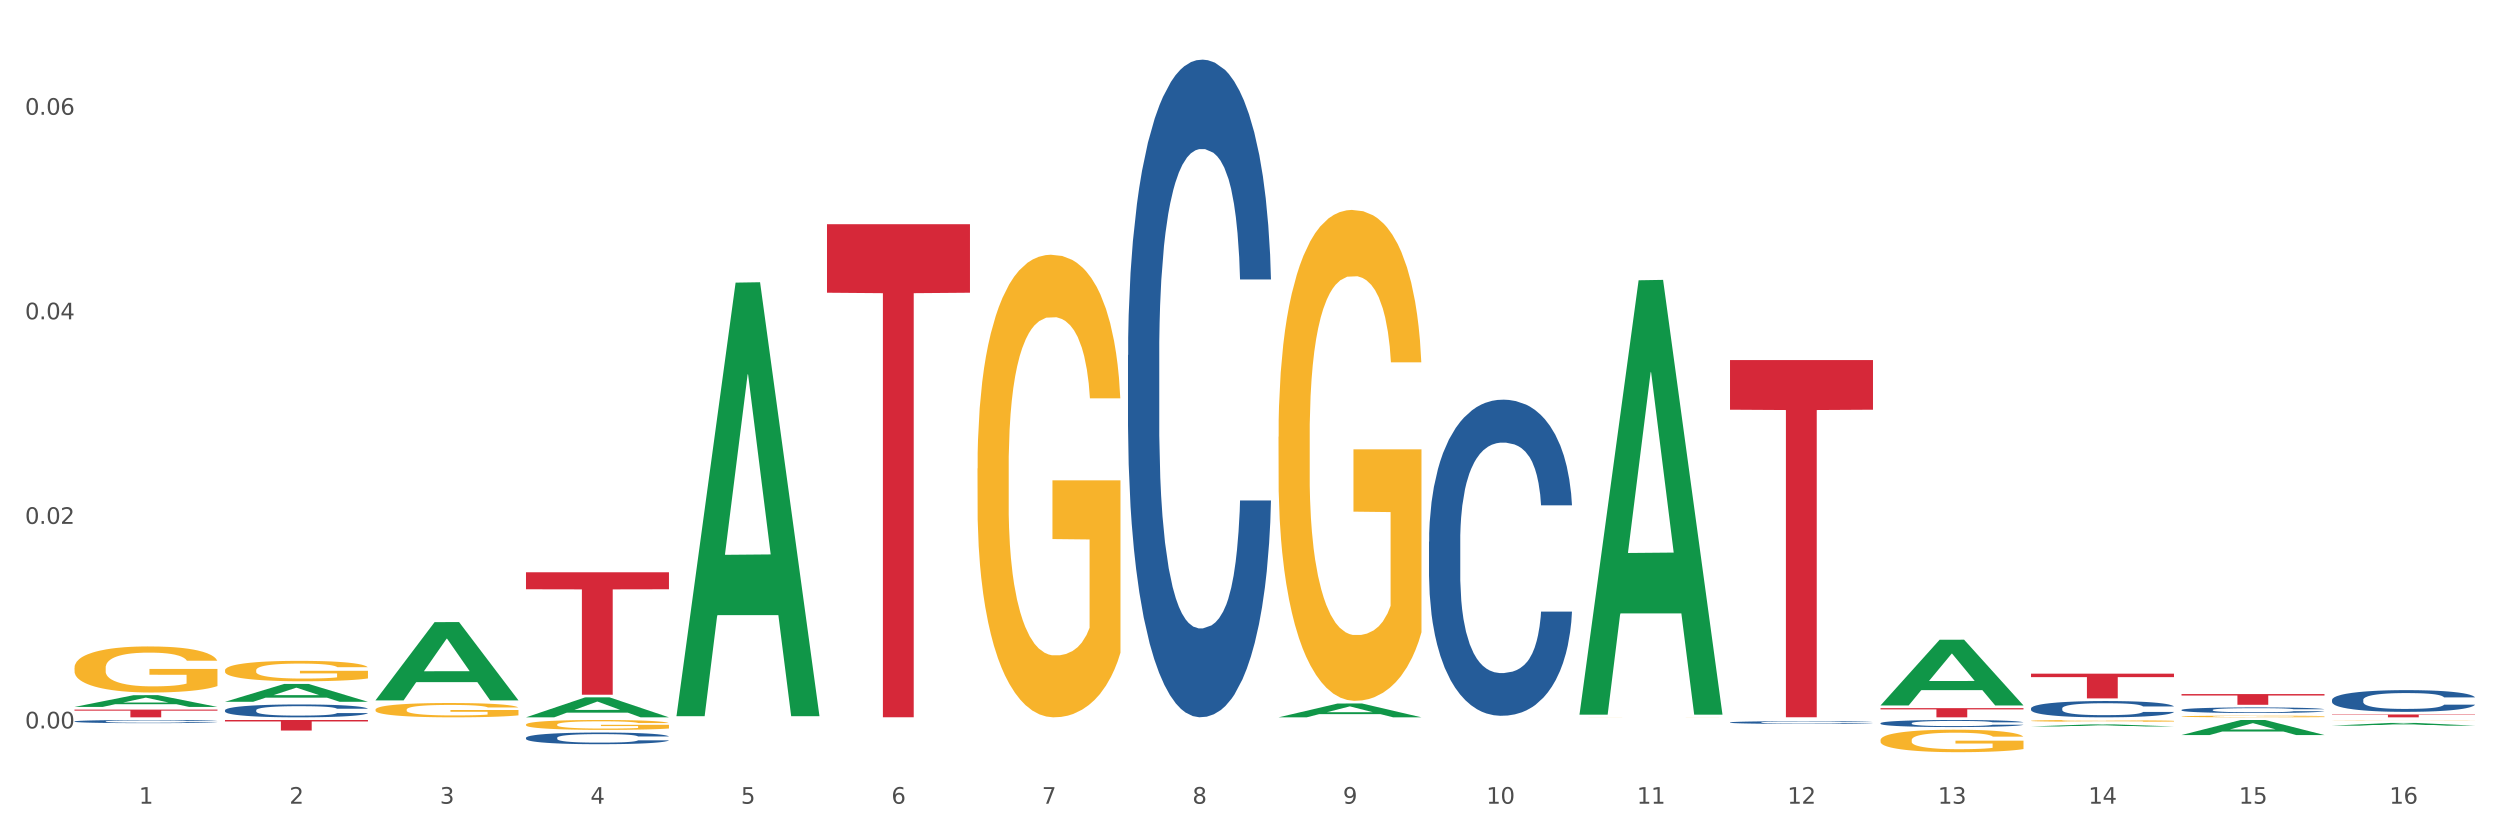 <?xml version="1.0" encoding="utf-8" standalone="no"?>
<!DOCTYPE svg PUBLIC "-//W3C//DTD SVG 1.1//EN"
  "http://www.w3.org/Graphics/SVG/1.1/DTD/svg11.dtd">
<svg xmlns:xlink="http://www.w3.org/1999/xlink" width="1080pt" height="360pt" viewBox="0 0 1080 360" xmlns="http://www.w3.org/2000/svg" version="1.1">
 <rect x="0" y="0" width="1080" height="360" fill="#333333" stroke="none"/>
 <defs>
  <style type="text/css">*{stroke-linejoin: round; stroke-linecap: butt}</style>
 </defs>
 <g id="figure_1">
  <g id="patch_1">
   <path d="M 0 360 
L 1080 360 
L 1080 0 
L 0 0 
z
" style="fill: #ffffff; stroke: #ffffff; stroke-linejoin: miter"/>
  </g>
  <g id="axes_1">
   <g id="matplotlib.axis_1">
    <g id="xtick_1">
     <g id="text_1">
      <!-- 1 -->
      <g style="fill: #4d4d4d" transform="translate(60.004 347.204) scale(0.096 -0.096)">
       <defs>
        <path id="DejaVuSans-31" d="M 794 531 
L 1825 531 
L 1825 4091 
L 703 3866 
L 703 4441 
L 1819 4666 
L 2450 4666 
L 2450 531 
L 3481 531 
L 3481 0 
L 794 0 
L 794 531 
z
" transform="scale(0.016)"/>
       </defs>
       <use xlink:href="#DejaVuSans-31"/>
      </g>
     </g>
    </g>
    <g id="xtick_2">
     <g id="text_2">
      <!-- 2 -->
      <g style="fill: #4d4d4d" transform="translate(125.021 347.204) scale(0.096 -0.096)">
       <defs>
        <path id="DejaVuSans-32" d="M 1228 531 
L 3431 531 
L 3431 0 
L 469 0 
L 469 531 
Q 828 903 1448 1529 
Q 2069 2156 2228 2338 
Q 2531 2678 2651 2914 
Q 2772 3150 2772 3378 
Q 2772 3750 2511 3984 
Q 2250 4219 1831 4219 
Q 1534 4219 1204 4116 
Q 875 4013 500 3803 
L 500 4441 
Q 881 4594 1212 4672 
Q 1544 4750 1819 4750 
Q 2544 4750 2975 4387 
Q 3406 4025 3406 3419 
Q 3406 3131 3298 2873 
Q 3191 2616 2906 2266 
Q 2828 2175 2409 1742 
Q 1991 1309 1228 531 
z
" transform="scale(0.016)"/>
       </defs>
       <use xlink:href="#DejaVuSans-32"/>
      </g>
     </g>
    </g>
    <g id="xtick_3">
     <g id="text_3">
      <!-- 3 -->
      <g style="fill: #4d4d4d" transform="translate(190.039 347.204) scale(0.096 -0.096)">
       <defs>
        <path id="DejaVuSans-33" d="M 2597 2516 
Q 3050 2419 3304 2112 
Q 3559 1806 3559 1356 
Q 3559 666 3084 287 
Q 2609 -91 1734 -91 
Q 1441 -91 1130 -33 
Q 819 25 488 141 
L 488 750 
Q 750 597 1062 519 
Q 1375 441 1716 441 
Q 2309 441 2620 675 
Q 2931 909 2931 1356 
Q 2931 1769 2642 2001 
Q 2353 2234 1838 2234 
L 1294 2234 
L 1294 2753 
L 1863 2753 
Q 2328 2753 2575 2939 
Q 2822 3125 2822 3475 
Q 2822 3834 2567 4026 
Q 2313 4219 1838 4219 
Q 1578 4219 1281 4162 
Q 984 4106 628 3988 
L 628 4550 
Q 988 4650 1302 4700 
Q 1616 4750 1894 4750 
Q 2613 4750 3031 4423 
Q 3450 4097 3450 3541 
Q 3450 3153 3228 2886 
Q 3006 2619 2597 2516 
z
" transform="scale(0.016)"/>
       </defs>
       <use xlink:href="#DejaVuSans-33"/>
      </g>
     </g>
    </g>
    <g id="xtick_4">
     <g id="text_4">
      <!-- 4 -->
      <g style="fill: #4d4d4d" transform="translate(255.056 347.204) scale(0.096 -0.096)">
       <defs>
        <path id="DejaVuSans-34" d="M 2419 4116 
L 825 1625 
L 2419 1625 
L 2419 4116 
z
M 2253 4666 
L 3047 4666 
L 3047 1625 
L 3713 1625 
L 3713 1100 
L 3047 1100 
L 3047 0 
L 2419 0 
L 2419 1100 
L 313 1100 
L 313 1709 
L 2253 4666 
z
" transform="scale(0.016)"/>
       </defs>
       <use xlink:href="#DejaVuSans-34"/>
      </g>
     </g>
    </g>
    <g id="xtick_5">
     <g id="text_5">
      <!-- 5 -->
      <g style="fill: #4d4d4d" transform="translate(320.073 347.204) scale(0.096 -0.096)">
       <defs>
        <path id="DejaVuSans-35" d="M 691 4666 
L 3169 4666 
L 3169 4134 
L 1269 4134 
L 1269 2991 
Q 1406 3038 1543 3061 
Q 1681 3084 1819 3084 
Q 2600 3084 3056 2656 
Q 3513 2228 3513 1497 
Q 3513 744 3044 326 
Q 2575 -91 1722 -91 
Q 1428 -91 1123 -41 
Q 819 9 494 109 
L 494 744 
Q 775 591 1075 516 
Q 1375 441 1709 441 
Q 2250 441 2565 725 
Q 2881 1009 2881 1497 
Q 2881 1984 2565 2268 
Q 2250 2553 1709 2553 
Q 1456 2553 1204 2497 
Q 953 2441 691 2322 
L 691 4666 
z
" transform="scale(0.016)"/>
       </defs>
       <use xlink:href="#DejaVuSans-35"/>
      </g>
     </g>
    </g>
    <g id="xtick_6">
     <g id="text_6">
      <!-- 6 -->
      <g style="fill: #4d4d4d" transform="translate(385.09 347.204) scale(0.096 -0.096)">
       <defs>
        <path id="DejaVuSans-36" d="M 2113 2584 
Q 1688 2584 1439 2293 
Q 1191 2003 1191 1497 
Q 1191 994 1439 701 
Q 1688 409 2113 409 
Q 2538 409 2786 701 
Q 3034 994 3034 1497 
Q 3034 2003 2786 2293 
Q 2538 2584 2113 2584 
z
M 3366 4563 
L 3366 3988 
Q 3128 4100 2886 4159 
Q 2644 4219 2406 4219 
Q 1781 4219 1451 3797 
Q 1122 3375 1075 2522 
Q 1259 2794 1537 2939 
Q 1816 3084 2150 3084 
Q 2853 3084 3261 2657 
Q 3669 2231 3669 1497 
Q 3669 778 3244 343 
Q 2819 -91 2113 -91 
Q 1303 -91 875 529 
Q 447 1150 447 2328 
Q 447 3434 972 4092 
Q 1497 4750 2381 4750 
Q 2619 4750 2861 4703 
Q 3103 4656 3366 4563 
z
" transform="scale(0.016)"/>
       </defs>
       <use xlink:href="#DejaVuSans-36"/>
      </g>
     </g>
    </g>
    <g id="xtick_7">
     <g id="text_7">
      <!-- 7 -->
      <g style="fill: #4d4d4d" transform="translate(450.108 347.204) scale(0.096 -0.096)">
       <defs>
        <path id="DejaVuSans-37" d="M 525 4666 
L 3525 4666 
L 3525 4397 
L 1831 0 
L 1172 0 
L 2766 4134 
L 525 4134 
L 525 4666 
z
" transform="scale(0.016)"/>
       </defs>
       <use xlink:href="#DejaVuSans-37"/>
      </g>
     </g>
    </g>
    <g id="xtick_8">
     <g id="text_8">
      <!-- 8 -->
      <g style="fill: #4d4d4d" transform="translate(515.125 347.204) scale(0.096 -0.096)">
       <defs>
        <path id="DejaVuSans-38" d="M 2034 2216 
Q 1584 2216 1326 1975 
Q 1069 1734 1069 1313 
Q 1069 891 1326 650 
Q 1584 409 2034 409 
Q 2484 409 2743 651 
Q 3003 894 3003 1313 
Q 3003 1734 2745 1975 
Q 2488 2216 2034 2216 
z
M 1403 2484 
Q 997 2584 770 2862 
Q 544 3141 544 3541 
Q 544 4100 942 4425 
Q 1341 4750 2034 4750 
Q 2731 4750 3128 4425 
Q 3525 4100 3525 3541 
Q 3525 3141 3298 2862 
Q 3072 2584 2669 2484 
Q 3125 2378 3379 2068 
Q 3634 1759 3634 1313 
Q 3634 634 3220 271 
Q 2806 -91 2034 -91 
Q 1263 -91 848 271 
Q 434 634 434 1313 
Q 434 1759 690 2068 
Q 947 2378 1403 2484 
z
M 1172 3481 
Q 1172 3119 1398 2916 
Q 1625 2713 2034 2713 
Q 2441 2713 2670 2916 
Q 2900 3119 2900 3481 
Q 2900 3844 2670 4047 
Q 2441 4250 2034 4250 
Q 1625 4250 1398 4047 
Q 1172 3844 1172 3481 
z
" transform="scale(0.016)"/>
       </defs>
       <use xlink:href="#DejaVuSans-38"/>
      </g>
     </g>
    </g>
    <g id="xtick_9">
     <g id="text_9">
      <!-- 9 -->
      <g style="fill: #4d4d4d" transform="translate(580.142 347.204) scale(0.096 -0.096)">
       <defs>
        <path id="DejaVuSans-39" d="M 703 97 
L 703 672 
Q 941 559 1184 500 
Q 1428 441 1663 441 
Q 2288 441 2617 861 
Q 2947 1281 2994 2138 
Q 2813 1869 2534 1725 
Q 2256 1581 1919 1581 
Q 1219 1581 811 2004 
Q 403 2428 403 3163 
Q 403 3881 828 4315 
Q 1253 4750 1959 4750 
Q 2769 4750 3195 4129 
Q 3622 3509 3622 2328 
Q 3622 1225 3098 567 
Q 2575 -91 1691 -91 
Q 1453 -91 1209 -44 
Q 966 3 703 97 
z
M 1959 2075 
Q 2384 2075 2632 2365 
Q 2881 2656 2881 3163 
Q 2881 3666 2632 3958 
Q 2384 4250 1959 4250 
Q 1534 4250 1286 3958 
Q 1038 3666 1038 3163 
Q 1038 2656 1286 2365 
Q 1534 2075 1959 2075 
z
" transform="scale(0.016)"/>
       </defs>
       <use xlink:href="#DejaVuSans-39"/>
      </g>
     </g>
    </g>
    <g id="xtick_10">
     <g id="text_10">
      <!-- 10 -->
      <g style="fill: #4d4d4d" transform="translate(642.105 347.204) scale(0.096 -0.096)">
       <defs>
        <path id="DejaVuSans-30" d="M 2034 4250 
Q 1547 4250 1301 3770 
Q 1056 3291 1056 2328 
Q 1056 1369 1301 889 
Q 1547 409 2034 409 
Q 2525 409 2770 889 
Q 3016 1369 3016 2328 
Q 3016 3291 2770 3770 
Q 2525 4250 2034 4250 
z
M 2034 4750 
Q 2819 4750 3233 4129 
Q 3647 3509 3647 2328 
Q 3647 1150 3233 529 
Q 2819 -91 2034 -91 
Q 1250 -91 836 529 
Q 422 1150 422 2328 
Q 422 3509 836 4129 
Q 1250 4750 2034 4750 
z
" transform="scale(0.016)"/>
       </defs>
       <use xlink:href="#DejaVuSans-31"/>
       <use xlink:href="#DejaVuSans-30" transform="translate(63.623 0)"/>
      </g>
     </g>
    </g>
    <g id="xtick_11">
     <g id="text_11">
      <!-- 11 -->
      <g style="fill: #4d4d4d" transform="translate(707.123 347.204) scale(0.096 -0.096)">
       <use xlink:href="#DejaVuSans-31"/>
       <use xlink:href="#DejaVuSans-31" transform="translate(63.623 0)"/>
      </g>
     </g>
    </g>
    <g id="xtick_12">
     <g id="text_12">
      <!-- 12 -->
      <g style="fill: #4d4d4d" transform="translate(772.14 347.204) scale(0.096 -0.096)">
       <use xlink:href="#DejaVuSans-31"/>
       <use xlink:href="#DejaVuSans-32" transform="translate(63.623 0)"/>
      </g>
     </g>
    </g>
    <g id="xtick_13">
     <g id="text_13">
      <!-- 13 -->
      <g style="fill: #4d4d4d" transform="translate(837.157 347.204) scale(0.096 -0.096)">
       <use xlink:href="#DejaVuSans-31"/>
       <use xlink:href="#DejaVuSans-33" transform="translate(63.623 0)"/>
      </g>
     </g>
    </g>
    <g id="xtick_14">
     <g id="text_14">
      <!-- 14 -->
      <g style="fill: #4d4d4d" transform="translate(902.174 347.204) scale(0.096 -0.096)">
       <use xlink:href="#DejaVuSans-31"/>
       <use xlink:href="#DejaVuSans-34" transform="translate(63.623 0)"/>
      </g>
     </g>
    </g>
    <g id="xtick_15">
     <g id="text_15">
      <!-- 15 -->
      <g style="fill: #4d4d4d" transform="translate(967.192 347.204) scale(0.096 -0.096)">
       <use xlink:href="#DejaVuSans-31"/>
       <use xlink:href="#DejaVuSans-35" transform="translate(63.623 0)"/>
      </g>
     </g>
    </g>
    <g id="xtick_16">
     <g id="text_16">
      <!-- 16 -->
      <g style="fill: #4d4d4d" transform="translate(1032.209 347.204) scale(0.096 -0.096)">
       <use xlink:href="#DejaVuSans-31"/>
       <use xlink:href="#DejaVuSans-36" transform="translate(63.623 0)"/>
      </g>
     </g>
    </g>
    <g id="xtick_17"/>
    <g id="xtick_18"/>
    <g id="xtick_19"/>
    <g id="xtick_20"/>
    <g id="xtick_21"/>
    <g id="xtick_22"/>
    <g id="xtick_23"/>
    <g id="xtick_24"/>
    <g id="xtick_25"/>
    <g id="xtick_26"/>
    <g id="xtick_27"/>
    <g id="xtick_28"/>
    <g id="xtick_29"/>
    <g id="xtick_30"/>
    <g id="xtick_31"/>
   </g>
   <g id="matplotlib.axis_2">
    <g id="ytick_1">
     <g id="text_17">
      <!-- 0.00 -->
      <g style="fill: #4d4d4d" transform="translate(10.8 314.681) scale(0.096 -0.096)">
       <defs>
        <path id="DejaVuSans-2e" d="M 684 794 
L 1344 794 
L 1344 0 
L 684 0 
L 684 794 
z
" transform="scale(0.016)"/>
       </defs>
       <use xlink:href="#DejaVuSans-30"/>
       <use xlink:href="#DejaVuSans-2e" transform="translate(63.623 0)"/>
       <use xlink:href="#DejaVuSans-30" transform="translate(95.41 0)"/>
       <use xlink:href="#DejaVuSans-30" transform="translate(159.033 0)"/>
      </g>
     </g>
    </g>
    <g id="ytick_2">
     <g id="text_18">
      <!-- 0.02 -->
      <g style="fill: #4d4d4d" transform="translate(10.8 226.313) scale(0.096 -0.096)">
       <use xlink:href="#DejaVuSans-30"/>
       <use xlink:href="#DejaVuSans-2e" transform="translate(63.623 0)"/>
       <use xlink:href="#DejaVuSans-30" transform="translate(95.41 0)"/>
       <use xlink:href="#DejaVuSans-32" transform="translate(159.033 0)"/>
      </g>
     </g>
    </g>
    <g id="ytick_3">
     <g id="text_19">
      <!-- 0.04 -->
      <g style="fill: #4d4d4d" transform="translate(10.8 137.945) scale(0.096 -0.096)">
       <use xlink:href="#DejaVuSans-30"/>
       <use xlink:href="#DejaVuSans-2e" transform="translate(63.623 0)"/>
       <use xlink:href="#DejaVuSans-30" transform="translate(95.41 0)"/>
       <use xlink:href="#DejaVuSans-34" transform="translate(159.033 0)"/>
      </g>
     </g>
    </g>
    <g id="ytick_4">
     <g id="text_20">
      <!-- 0.06 -->
      <g style="fill: #4d4d4d" transform="translate(10.8 49.576) scale(0.096 -0.096)">
       <use xlink:href="#DejaVuSans-30"/>
       <use xlink:href="#DejaVuSans-2e" transform="translate(63.623 0)"/>
       <use xlink:href="#DejaVuSans-30" transform="translate(95.41 0)"/>
       <use xlink:href="#DejaVuSans-36" transform="translate(159.033 0)"/>
      </g>
     </g>
    </g>
    <g id="ytick_5"/>
    <g id="ytick_6"/>
    <g id="ytick_7"/>
   </g>
   <g id="PolyCollection_1">
    <path d="M 32.175 305.389 
L 32.239 305.384 
L 57.709 300.314 
L 68.28 300.31 
L 93.941 305.398 
L 81.715 305.398 
L 76.176 304.213 
L 49.877 304.213 
L 49.686 304.232 
L 44.337 305.398 
L 32.175 305.398 
L 32.175 305.389 
L 53.188 303.506 
L 72.864 303.501 
L 63.122 301.394 
L 62.995 301.385 
L 62.867 301.399 
L 53.125 303.501 
L 53.188 303.506 
L 32.175 305.389 
z
" clip-path="url(#pebe15d38f8)" style="fill: #109648"/>
    <path d="M 227.227 313.012 
L 227.3 313.008 
L 227.3 312.867 
L 227.445 312.746 
L 228.175 312.453 
L 229.269 312.211 
L 230.071 312.082 
L 230.873 311.976 
L 231.821 311.871 
L 232.988 311.761 
L 235.102 311.601 
L 236.415 311.519 
L 238.019 311.433 
L 240.936 311.308 
L 243.051 311.237 
L 245.239 311.179 
L 248.812 311.108 
L 251.146 311.077 
L 253.625 311.054 
L 256.615 311.038 
L 258.876 311.034 
L 263.834 311.046 
L 268.064 311.081 
L 270.106 311.108 
L 272.731 311.155 
L 274.117 311.187 
L 276.377 311.249 
L 278.711 311.331 
L 280.315 311.402 
L 282.722 311.534 
L 284.545 311.667 
L 286.222 311.832 
L 287.097 311.945 
L 287.753 312.05 
L 288.337 312.172 
L 288.92 312.363 
L 275.794 312.363 
L 275.283 312.226 
L 274.481 312.097 
L 273.315 311.972 
L 272.294 311.894 
L 270.543 311.796 
L 268.939 311.734 
L 267.262 311.687 
L 265.22 311.648 
L 263.616 311.628 
L 261.355 311.613 
L 256.907 311.617 
L 253.917 311.648 
L 251.875 311.687 
L 250.562 311.722 
L 249.396 311.761 
L 248.083 311.816 
L 246.552 311.898 
L 245.458 311.972 
L 244.364 312.066 
L 243.489 312.16 
L 242.687 312.269 
L 242.03 312.387 
L 241.52 312.508 
L 241.082 312.656 
L 240.718 312.903 
L 240.718 313.438 
L 240.863 313.559 
L 241.228 313.72 
L 241.666 313.841 
L 242.395 313.985 
L 243.051 314.083 
L 244.291 314.224 
L 245.676 314.341 
L 246.77 314.415 
L 247.864 314.478 
L 249.76 314.564 
L 251.875 314.634 
L 253.698 314.677 
L 256.177 314.716 
L 257.855 314.732 
L 259.313 314.74 
L 262.886 314.74 
L 265.439 314.728 
L 268.283 314.701 
L 270.47 314.666 
L 272.294 314.623 
L 274.335 314.552 
L 275.648 314.486 
L 275.648 313.669 
L 259.605 313.665 
L 259.605 313.122 
L 288.993 313.122 
L 288.993 314.716 
L 287.753 314.799 
L 286.368 314.873 
L 284.909 314.939 
L 282.722 315.021 
L 280.096 315.1 
L 277.763 315.154 
L 275.283 315.201 
L 272.366 315.244 
L 268.574 315.283 
L 266.241 315.299 
L 263.324 315.311 
L 259.897 315.315 
L 256.907 315.307 
L 253.99 315.287 
L 250.927 315.252 
L 247.937 315.201 
L 245.676 315.15 
L 243.416 315.088 
L 241.009 315.006 
L 239.113 314.928 
L 237.655 314.857 
L 236.05 314.767 
L 234.3 314.65 
L 232.988 314.544 
L 231.821 314.435 
L 230.581 314.294 
L 229.706 314.173 
L 228.831 314.021 
L 228.321 313.907 
L 227.737 313.731 
L 227.3 313.485 
L 227.227 313.012 
z
" clip-path="url(#pebe15d38f8)" style="fill: #f7b32b"/>
    <path d="M 422.278 202.39 
L 422.351 202.208 
L 422.351 195.637 
L 422.497 189.979 
L 423.226 176.29 
L 424.32 164.974 
L 425.122 158.951 
L 425.925 154.023 
L 426.873 149.095 
L 428.039 143.985 
L 430.154 136.501 
L 431.467 132.669 
L 433.071 128.653 
L 435.988 122.813 
L 438.103 119.527 
L 440.291 116.79 
L 443.864 113.504 
L 446.197 112.044 
L 448.677 110.949 
L 451.667 110.219 
L 453.927 110.036 
L 458.886 110.584 
L 463.116 112.227 
L 465.158 113.504 
L 467.783 115.694 
L 469.168 117.155 
L 471.429 120.075 
L 473.763 123.908 
L 475.367 127.193 
L 477.773 133.399 
L 479.596 139.604 
L 481.274 147.27 
L 482.149 152.563 
L 482.805 157.491 
L 483.389 163.149 
L 483.972 172.092 
L 470.846 172.092 
L 470.335 165.704 
L 469.533 159.681 
L 468.366 153.841 
L 467.345 150.19 
L 465.595 145.627 
L 463.991 142.707 
L 462.314 140.517 
L 460.272 138.692 
L 458.667 137.779 
L 456.407 137.049 
L 451.958 137.231 
L 448.969 138.692 
L 446.927 140.517 
L 445.614 142.159 
L 444.447 143.985 
L 443.135 146.54 
L 441.603 150.373 
L 440.509 153.841 
L 439.416 158.221 
L 438.54 162.601 
L 437.738 167.712 
L 437.082 173.187 
L 436.571 178.845 
L 436.134 185.781 
L 435.769 197.28 
L 435.769 222.285 
L 435.915 227.943 
L 436.28 235.426 
L 436.717 241.084 
L 437.447 247.837 
L 438.103 252.4 
L 439.343 258.971 
L 440.728 264.446 
L 441.822 267.914 
L 442.916 270.834 
L 444.812 274.85 
L 446.927 278.135 
L 448.75 280.143 
L 451.229 281.968 
L 452.906 282.698 
L 454.365 283.063 
L 457.938 283.063 
L 460.49 282.515 
L 463.334 281.238 
L 465.522 279.595 
L 467.345 277.587 
L 469.387 274.302 
L 470.7 271.199 
L 470.7 233.053 
L 454.657 232.871 
L 454.657 207.501 
L 484.045 207.501 
L 484.045 281.968 
L 482.805 285.801 
L 481.42 289.269 
L 479.961 292.371 
L 477.773 296.204 
L 475.148 299.855 
L 472.815 302.41 
L 470.335 304.6 
L 467.418 306.608 
L 463.626 308.433 
L 461.293 309.163 
L 458.376 309.711 
L 454.948 309.893 
L 451.958 309.528 
L 449.041 308.615 
L 445.979 306.973 
L 442.989 304.6 
L 440.728 302.227 
L 438.468 299.307 
L 436.061 295.474 
L 434.165 291.824 
L 432.707 288.538 
L 431.102 284.341 
L 429.352 278.865 
L 428.039 273.937 
L 426.873 268.827 
L 425.633 262.256 
L 424.758 256.598 
L 423.883 249.48 
L 423.372 244.187 
L 422.789 235.973 
L 422.351 224.475 
L 422.278 202.39 
z
" clip-path="url(#pebe15d38f8)" style="fill: #f7b32b"/>
    <path d="M 552.313 188.683 
L 552.386 188.489 
L 552.386 181.517 
L 552.532 175.512 
L 553.261 160.985 
L 554.355 148.977 
L 555.157 142.585 
L 555.959 137.355 
L 556.907 132.126 
L 558.074 126.702 
L 560.189 118.761 
L 561.501 114.693 
L 563.106 110.432 
L 566.023 104.234 
L 568.137 100.748 
L 570.325 97.842 
L 573.898 94.356 
L 576.232 92.806 
L 578.711 91.644 
L 581.701 90.87 
L 583.962 90.676 
L 588.921 91.257 
L 593.15 93 
L 595.192 94.356 
L 597.817 96.68 
L 599.203 98.23 
L 601.464 101.329 
L 603.797 105.396 
L 605.401 108.883 
L 607.808 115.468 
L 609.631 122.054 
L 611.308 130.189 
L 612.183 135.806 
L 612.84 141.035 
L 613.423 147.04 
L 614.006 156.531 
L 600.88 156.531 
L 600.37 149.751 
L 599.567 143.36 
L 598.401 137.162 
L 597.38 133.288 
L 595.63 128.445 
L 594.025 125.346 
L 592.348 123.022 
L 590.306 121.085 
L 588.702 120.117 
L 586.441 119.342 
L 581.993 119.536 
L 579.003 121.085 
L 576.961 123.022 
L 575.649 124.765 
L 574.482 126.702 
L 573.169 129.414 
L 571.638 133.481 
L 570.544 137.162 
L 569.45 141.81 
L 568.575 146.459 
L 567.773 151.882 
L 567.116 157.693 
L 566.606 163.697 
L 566.168 171.057 
L 565.804 183.26 
L 565.804 209.795 
L 565.95 215.8 
L 566.314 223.741 
L 566.752 229.746 
L 567.481 236.912 
L 568.137 241.754 
L 569.377 248.727 
L 570.763 254.538 
L 571.856 258.218 
L 572.95 261.317 
L 574.846 265.578 
L 576.961 269.065 
L 578.784 271.195 
L 581.264 273.132 
L 582.941 273.907 
L 584.399 274.294 
L 587.973 274.294 
L 590.525 273.713 
L 593.369 272.357 
L 595.557 270.614 
L 597.38 268.484 
L 599.422 264.997 
L 600.734 261.704 
L 600.734 221.223 
L 584.691 221.029 
L 584.691 194.107 
L 614.079 194.107 
L 614.079 273.132 
L 612.84 277.2 
L 611.454 280.88 
L 609.996 284.173 
L 607.808 288.24 
L 605.183 292.114 
L 602.849 294.826 
L 600.37 297.15 
L 597.453 299.28 
L 593.661 301.217 
L 591.327 301.992 
L 588.41 302.573 
L 584.983 302.767 
L 581.993 302.379 
L 579.076 301.411 
L 576.013 299.668 
L 573.023 297.15 
L 570.763 294.632 
L 568.502 291.533 
L 566.096 287.465 
L 564.199 283.591 
L 562.741 280.105 
L 561.137 275.65 
L 559.387 269.839 
L 558.074 264.61 
L 556.907 259.186 
L 555.667 252.214 
L 554.792 246.209 
L 553.917 238.655 
L 553.407 233.038 
L 552.823 224.322 
L 552.386 212.12 
L 552.313 188.683 
z
" clip-path="url(#pebe15d38f8)" style="fill: #f7b32b"/>
    <path d="M 682.347 309.88 
L 682.42 309.88 
L 682.42 309.879 
L 682.566 309.878 
L 683.295 309.876 
L 684.389 309.875 
L 685.191 309.874 
L 685.994 309.874 
L 686.942 309.873 
L 688.108 309.872 
L 690.223 309.871 
L 691.536 309.871 
L 693.14 309.87 
L 696.057 309.87 
L 698.172 309.869 
L 700.36 309.869 
L 703.933 309.869 
L 706.266 309.868 
L 708.746 309.868 
L 711.736 309.868 
L 713.996 309.868 
L 718.955 309.868 
L 723.185 309.868 
L 725.227 309.869 
L 727.852 309.869 
L 729.237 309.869 
L 731.498 309.869 
L 733.832 309.87 
L 735.436 309.87 
L 737.842 309.871 
L 739.665 309.872 
L 741.343 309.873 
L 742.218 309.873 
L 742.874 309.874 
L 743.457 309.875 
L 744.041 309.876 
L 730.915 309.876 
L 730.404 309.875 
L 729.602 309.874 
L 728.435 309.874 
L 727.414 309.873 
L 725.664 309.873 
L 724.06 309.872 
L 722.383 309.872 
L 720.341 309.872 
L 718.736 309.872 
L 716.476 309.872 
L 712.027 309.872 
L 709.037 309.872 
L 706.996 309.872 
L 705.683 309.872 
L 704.516 309.872 
L 703.204 309.873 
L 701.672 309.873 
L 700.578 309.874 
L 699.484 309.874 
L 698.609 309.875 
L 697.807 309.875 
L 697.151 309.876 
L 696.64 309.877 
L 696.203 309.878 
L 695.838 309.879 
L 695.838 309.882 
L 695.984 309.883 
L 696.349 309.884 
L 696.786 309.884 
L 697.516 309.885 
L 698.172 309.886 
L 699.412 309.887 
L 700.797 309.887 
L 701.891 309.888 
L 702.985 309.888 
L 704.881 309.889 
L 706.996 309.889 
L 708.819 309.889 
L 711.298 309.89 
L 712.975 309.89 
L 714.434 309.89 
L 718.007 309.89 
L 720.559 309.89 
L 723.403 309.889 
L 725.591 309.889 
L 727.414 309.889 
L 729.456 309.889 
L 730.769 309.888 
L 730.769 309.883 
L 714.726 309.883 
L 714.726 309.88 
L 744.114 309.88 
L 744.114 309.89 
L 742.874 309.89 
L 741.489 309.89 
L 740.03 309.891 
L 737.842 309.891 
L 735.217 309.892 
L 732.884 309.892 
L 730.404 309.892 
L 727.487 309.893 
L 723.695 309.893 
L 721.362 309.893 
L 718.445 309.893 
L 715.017 309.893 
L 712.027 309.893 
L 709.11 309.893 
L 706.048 309.893 
L 703.058 309.892 
L 700.797 309.892 
L 698.536 309.892 
L 696.13 309.891 
L 694.234 309.891 
L 692.776 309.89 
L 691.171 309.89 
L 689.421 309.889 
L 688.108 309.889 
L 686.942 309.888 
L 685.702 309.887 
L 684.827 309.886 
L 683.952 309.886 
L 683.441 309.885 
L 682.858 309.884 
L 682.42 309.882 
L 682.347 309.88 
z
" clip-path="url(#pebe15d38f8)" style="fill: #f7b32b"/>
    <path d="M 812.382 319.72 
L 812.455 319.711 
L 812.455 319.391 
L 812.601 319.116 
L 813.33 318.45 
L 814.424 317.899 
L 815.226 317.606 
L 816.028 317.367 
L 816.976 317.127 
L 818.143 316.878 
L 820.258 316.514 
L 821.57 316.328 
L 823.175 316.133 
L 826.092 315.848 
L 828.206 315.689 
L 830.394 315.555 
L 833.967 315.396 
L 836.301 315.325 
L 838.78 315.271 
L 841.77 315.236 
L 844.031 315.227 
L 848.99 315.254 
L 853.219 315.333 
L 855.261 315.396 
L 857.886 315.502 
L 859.272 315.573 
L 861.532 315.715 
L 863.866 315.902 
L 865.47 316.062 
L 867.877 316.363 
L 869.7 316.665 
L 871.377 317.038 
L 872.252 317.296 
L 872.909 317.535 
L 873.492 317.811 
L 874.075 318.246 
L 860.949 318.246 
L 860.439 317.935 
L 859.636 317.642 
L 858.47 317.358 
L 857.449 317.18 
L 855.699 316.958 
L 854.094 316.816 
L 852.417 316.71 
L 850.375 316.621 
L 848.771 316.577 
L 846.51 316.541 
L 842.062 316.55 
L 839.072 316.621 
L 837.03 316.71 
L 835.717 316.79 
L 834.551 316.878 
L 833.238 317.003 
L 831.707 317.189 
L 830.613 317.358 
L 829.519 317.571 
L 828.644 317.784 
L 827.842 318.033 
L 827.185 318.299 
L 826.675 318.574 
L 826.237 318.912 
L 825.873 319.471 
L 825.873 320.688 
L 826.019 320.963 
L 826.383 321.327 
L 826.821 321.602 
L 827.55 321.931 
L 828.206 322.153 
L 829.446 322.472 
L 830.832 322.739 
L 831.925 322.907 
L 833.019 323.049 
L 834.915 323.245 
L 837.03 323.405 
L 838.853 323.502 
L 841.333 323.591 
L 843.01 323.627 
L 844.468 323.644 
L 848.042 323.644 
L 850.594 323.618 
L 853.438 323.555 
L 855.626 323.476 
L 857.449 323.378 
L 859.491 323.218 
L 860.803 323.067 
L 860.803 321.211 
L 844.76 321.203 
L 844.76 319.968 
L 874.148 319.968 
L 874.148 323.591 
L 872.909 323.777 
L 871.523 323.946 
L 870.065 324.097 
L 867.877 324.284 
L 865.252 324.461 
L 862.918 324.585 
L 860.439 324.692 
L 857.522 324.79 
L 853.73 324.878 
L 851.396 324.914 
L 848.479 324.941 
L 845.052 324.95 
L 842.062 324.932 
L 839.145 324.887 
L 836.082 324.807 
L 833.092 324.692 
L 830.832 324.577 
L 828.571 324.435 
L 826.164 324.248 
L 824.268 324.07 
L 822.81 323.911 
L 821.206 323.706 
L 819.455 323.44 
L 818.143 323.2 
L 816.976 322.952 
L 815.736 322.632 
L 814.861 322.357 
L 813.986 322.011 
L 813.476 321.753 
L 812.892 321.353 
L 812.455 320.794 
L 812.382 319.72 
z
" clip-path="url(#pebe15d38f8)" style="fill: #f7b32b"/>
    <path d="M 1007.434 308.661 
L 1069.2 308.661 
L 1069.2 308.833 
L 1044.903 308.834 
L 1044.903 309.893 
L 1031.584 309.893 
L 1031.584 308.834 
L 1007.434 308.833 
L 1007.434 308.663 
L 1007.434 308.661 
z
" clip-path="url(#pebe15d38f8)" style="fill: #d62839"/>
    <path d="M 942.416 299.833 
L 1004.183 299.833 
L 1004.183 300.476 
L 979.886 300.481 
L 979.886 304.461 
L 966.567 304.461 
L 966.567 300.481 
L 942.416 300.476 
L 942.416 299.838 
L 942.416 299.833 
z
" clip-path="url(#pebe15d38f8)" style="fill: #d62839"/>
    <path d="M 877.399 291.038 
L 939.166 291.038 
L 939.166 292.52 
L 914.869 292.53 
L 914.869 301.701 
L 901.549 301.701 
L 901.549 292.53 
L 877.399 292.52 
L 877.399 291.048 
L 877.399 291.038 
z
" clip-path="url(#pebe15d38f8)" style="fill: #d62839"/>
    <path d="M 812.382 305.909 
L 874.148 305.909 
L 874.148 306.462 
L 849.852 306.466 
L 849.852 309.893 
L 836.532 309.893 
L 836.532 306.466 
L 812.382 306.462 
L 812.382 305.912 
L 812.382 305.909 
z
" clip-path="url(#pebe15d38f8)" style="fill: #d62839"/>
    <path d="M 747.365 155.547 
L 809.131 155.547 
L 809.131 176.992 
L 784.834 177.137 
L 784.834 309.862 
L 771.515 309.862 
L 771.515 177.137 
L 747.365 176.992 
L 747.365 155.692 
L 747.365 155.547 
z
" clip-path="url(#pebe15d38f8)" style="fill: #d62839"/>
    <path d="M 357.261 96.856 
L 419.028 96.856 
L 419.028 126.456 
L 394.731 126.656 
L 394.731 309.861 
L 381.412 309.861 
L 381.412 126.656 
L 357.261 126.456 
L 357.261 97.056 
L 357.261 96.856 
z
" clip-path="url(#pebe15d38f8)" style="fill: #d62839"/>
    <path d="M 97.192 311.034 
L 158.959 311.034 
L 158.959 311.665 
L 134.662 311.67 
L 134.662 315.577 
L 121.343 315.577 
L 121.343 311.67 
L 97.192 311.665 
L 97.192 311.038 
L 97.192 311.034 
z
" clip-path="url(#pebe15d38f8)" style="fill: #d62839"/>
    <path d="M 32.175 306.539 
L 93.941 306.539 
L 93.941 307.005 
L 69.645 307.009 
L 69.645 309.893 
L 56.325 309.893 
L 56.325 307.009 
L 32.175 307.005 
L 32.175 306.543 
L 32.175 306.539 
z
" clip-path="url(#pebe15d38f8)" style="fill: #d62839"/>
    <path d="M 877.399 311.389 
L 877.472 311.389 
L 877.472 311.363 
L 877.618 311.342 
L 878.347 311.289 
L 879.441 311.245 
L 880.243 311.222 
L 881.045 311.203 
L 881.993 311.184 
L 883.16 311.165 
L 885.275 311.136 
L 886.588 311.121 
L 888.192 311.106 
L 891.109 311.083 
L 893.224 311.071 
L 895.411 311.06 
L 898.985 311.047 
L 901.318 311.042 
L 903.798 311.038 
L 906.787 311.035 
L 909.048 311.034 
L 914.007 311.036 
L 918.236 311.043 
L 920.278 311.047 
L 922.904 311.056 
L 924.289 311.062 
L 926.55 311.073 
L 928.883 311.087 
L 930.488 311.1 
L 932.894 311.124 
L 934.717 311.148 
L 936.394 311.177 
L 937.27 311.198 
L 937.926 311.217 
L 938.509 311.238 
L 939.093 311.273 
L 925.966 311.273 
L 925.456 311.248 
L 924.654 311.225 
L 923.487 311.203 
L 922.466 311.189 
L 920.716 311.171 
L 919.111 311.16 
L 917.434 311.151 
L 915.392 311.144 
L 913.788 311.141 
L 911.527 311.138 
L 907.079 311.139 
L 904.089 311.144 
L 902.047 311.151 
L 900.735 311.158 
L 899.568 311.165 
L 898.255 311.174 
L 896.724 311.189 
L 895.63 311.203 
L 894.536 311.219 
L 893.661 311.236 
L 892.859 311.256 
L 892.203 311.277 
L 891.692 311.299 
L 891.255 311.325 
L 890.89 311.37 
L 890.89 311.466 
L 891.036 311.487 
L 891.4 311.516 
L 891.838 311.538 
L 892.567 311.564 
L 893.224 311.582 
L 894.463 311.607 
L 895.849 311.628 
L 896.943 311.641 
L 898.037 311.652 
L 899.933 311.668 
L 902.047 311.68 
L 903.87 311.688 
L 906.35 311.695 
L 908.027 311.698 
L 909.486 311.699 
L 913.059 311.699 
L 915.611 311.697 
L 918.455 311.692 
L 920.643 311.686 
L 922.466 311.678 
L 924.508 311.666 
L 925.82 311.654 
L 925.82 311.507 
L 909.777 311.506 
L 909.777 311.409 
L 939.166 311.409 
L 939.166 311.695 
L 937.926 311.71 
L 936.54 311.723 
L 935.082 311.735 
L 932.894 311.75 
L 930.269 311.764 
L 927.935 311.774 
L 925.456 311.782 
L 922.539 311.79 
L 918.747 311.797 
L 916.413 311.8 
L 913.496 311.802 
L 910.069 311.803 
L 907.079 311.801 
L 904.162 311.798 
L 901.099 311.791 
L 898.109 311.782 
L 895.849 311.773 
L 893.588 311.762 
L 891.182 311.747 
L 889.286 311.733 
L 887.827 311.72 
L 886.223 311.704 
L 884.473 311.683 
L 883.16 311.664 
L 881.993 311.645 
L 880.754 311.619 
L 879.879 311.598 
L 879.003 311.57 
L 878.493 311.55 
L 877.91 311.518 
L 877.472 311.474 
L 877.399 311.389 
z
" clip-path="url(#pebe15d38f8)" style="fill: #f7b32b"/>
    <path d="M 942.416 309.504 
L 942.489 309.503 
L 942.489 309.479 
L 942.635 309.459 
L 943.364 309.409 
L 944.458 309.368 
L 945.26 309.346 
L 946.063 309.329 
L 947.011 309.311 
L 948.177 309.292 
L 950.292 309.265 
L 951.605 309.251 
L 953.209 309.237 
L 956.126 309.216 
L 958.241 309.204 
L 960.429 309.194 
L 964.002 309.182 
L 966.335 309.177 
L 968.815 309.173 
L 971.805 309.17 
L 974.065 309.169 
L 979.024 309.171 
L 983.254 309.177 
L 985.296 309.182 
L 987.921 309.19 
L 989.306 309.195 
L 991.567 309.206 
L 993.901 309.22 
L 995.505 309.232 
L 997.911 309.254 
L 999.734 309.276 
L 1001.412 309.304 
L 1002.287 309.323 
L 1002.943 309.341 
L 1003.526 309.362 
L 1004.11 309.394 
L 990.984 309.394 
L 990.473 309.371 
L 989.671 309.349 
L 988.504 309.328 
L 987.483 309.315 
L 985.733 309.298 
L 984.129 309.288 
L 982.451 309.28 
L 980.41 309.273 
L 978.805 309.27 
L 976.545 309.267 
L 972.096 309.268 
L 969.106 309.273 
L 967.065 309.28 
L 965.752 309.286 
L 964.585 309.292 
L 963.273 309.302 
L 961.741 309.315 
L 960.647 309.328 
L 959.553 309.344 
L 958.678 309.36 
L 957.876 309.378 
L 957.22 309.398 
L 956.709 309.419 
L 956.272 309.444 
L 955.907 309.485 
L 955.907 309.576 
L 956.053 309.596 
L 956.418 309.623 
L 956.855 309.644 
L 957.585 309.668 
L 958.241 309.685 
L 959.481 309.709 
L 960.866 309.728 
L 961.96 309.741 
L 963.054 309.752 
L 964.95 309.766 
L 967.065 309.778 
L 968.888 309.785 
L 971.367 309.792 
L 973.044 309.795 
L 974.503 309.796 
L 978.076 309.796 
L 980.628 309.794 
L 983.472 309.789 
L 985.66 309.783 
L 987.483 309.776 
L 989.525 309.764 
L 990.838 309.753 
L 990.838 309.615 
L 974.795 309.614 
L 974.795 309.522 
L 1004.183 309.522 
L 1004.183 309.792 
L 1002.943 309.806 
L 1001.558 309.818 
L 1000.099 309.83 
L 997.911 309.843 
L 995.286 309.857 
L 992.953 309.866 
L 990.473 309.874 
L 987.556 309.881 
L 983.764 309.888 
L 981.431 309.89 
L 978.514 309.892 
L 975.086 309.893 
L 972.096 309.892 
L 969.179 309.888 
L 966.117 309.882 
L 963.127 309.874 
L 960.866 309.865 
L 958.605 309.855 
L 956.199 309.841 
L 954.303 309.828 
L 952.844 309.816 
L 951.24 309.801 
L 949.49 309.781 
L 948.177 309.763 
L 947.011 309.744 
L 945.771 309.721 
L 944.896 309.7 
L 944.021 309.674 
L 943.51 309.655 
L 942.927 309.625 
L 942.489 309.584 
L 942.416 309.504 
z
" clip-path="url(#pebe15d38f8)" style="fill: #f7b32b"/>
    <path d="M 1007.434 311.089 
L 1007.507 311.089 
L 1007.507 311.085 
L 1007.652 311.082 
L 1008.382 311.074 
L 1009.475 311.067 
L 1010.278 311.063 
L 1011.08 311.06 
L 1012.028 311.057 
L 1013.195 311.054 
L 1015.309 311.05 
L 1016.622 311.048 
L 1018.226 311.045 
L 1021.143 311.042 
L 1023.258 311.04 
L 1025.446 311.038 
L 1029.019 311.036 
L 1031.353 311.035 
L 1033.832 311.035 
L 1036.822 311.034 
L 1039.083 311.034 
L 1044.041 311.034 
L 1048.271 311.035 
L 1050.313 311.036 
L 1052.938 311.038 
L 1054.324 311.038 
L 1056.584 311.04 
L 1058.918 311.042 
L 1060.522 311.044 
L 1062.929 311.048 
L 1064.752 311.052 
L 1066.429 311.056 
L 1067.304 311.06 
L 1067.96 311.062 
L 1068.544 311.066 
L 1069.127 311.071 
L 1056.001 311.071 
L 1055.49 311.067 
L 1054.688 311.064 
L 1053.521 311.06 
L 1052.5 311.058 
L 1050.75 311.055 
L 1049.146 311.054 
L 1047.469 311.052 
L 1045.427 311.051 
L 1043.823 311.051 
L 1041.562 311.05 
L 1037.114 311.05 
L 1034.124 311.051 
L 1032.082 311.052 
L 1030.769 311.053 
L 1029.602 311.054 
L 1028.29 311.056 
L 1026.758 311.058 
L 1025.665 311.06 
L 1024.571 311.063 
L 1023.696 311.066 
L 1022.893 311.069 
L 1022.237 311.072 
L 1021.727 311.075 
L 1021.289 311.079 
L 1020.925 311.086 
L 1020.925 311.101 
L 1021.07 311.104 
L 1021.435 311.109 
L 1021.873 311.112 
L 1022.602 311.116 
L 1023.258 311.119 
L 1024.498 311.123 
L 1025.883 311.126 
L 1026.977 311.128 
L 1028.071 311.13 
L 1029.967 311.132 
L 1032.082 311.134 
L 1033.905 311.136 
L 1036.384 311.137 
L 1038.062 311.137 
L 1039.52 311.137 
L 1043.093 311.137 
L 1045.646 311.137 
L 1048.49 311.136 
L 1050.677 311.135 
L 1052.5 311.134 
L 1054.542 311.132 
L 1055.855 311.13 
L 1055.855 311.108 
L 1039.812 311.107 
L 1039.812 311.092 
L 1069.2 311.092 
L 1069.2 311.137 
L 1067.96 311.139 
L 1066.575 311.141 
L 1065.116 311.143 
L 1062.929 311.145 
L 1060.303 311.147 
L 1057.97 311.149 
L 1055.49 311.15 
L 1052.573 311.151 
L 1048.781 311.153 
L 1046.448 311.153 
L 1043.531 311.153 
L 1040.103 311.153 
L 1037.114 311.153 
L 1034.197 311.153 
L 1031.134 311.152 
L 1028.144 311.15 
L 1025.883 311.149 
L 1023.623 311.147 
L 1021.216 311.145 
L 1019.32 311.143 
L 1017.862 311.141 
L 1016.257 311.138 
L 1014.507 311.135 
L 1013.195 311.132 
L 1012.028 311.129 
L 1010.788 311.125 
L 1009.913 311.122 
L 1009.038 311.117 
L 1008.527 311.114 
L 1007.944 311.109 
L 1007.507 311.102 
L 1007.434 311.089 
z
" clip-path="url(#pebe15d38f8)" style="fill: #f7b32b"/>
    <path d="M 32.175 288.458 
L 32.248 288.44 
L 32.248 287.785 
L 32.394 287.222 
L 33.123 285.858 
L 34.217 284.73 
L 35.019 284.13 
L 35.821 283.639 
L 36.769 283.148 
L 37.936 282.639 
L 40.051 281.894 
L 41.363 281.512 
L 42.968 281.112 
L 45.885 280.53 
L 47.999 280.202 
L 50.187 279.93 
L 53.76 279.602 
L 56.094 279.457 
L 58.573 279.348 
L 61.563 279.275 
L 63.824 279.257 
L 68.783 279.311 
L 73.012 279.475 
L 75.054 279.602 
L 77.679 279.821 
L 79.065 279.966 
L 81.326 280.257 
L 83.659 280.639 
L 85.263 280.966 
L 87.67 281.584 
L 89.493 282.203 
L 91.17 282.966 
L 92.045 283.494 
L 92.702 283.985 
L 93.285 284.548 
L 93.868 285.439 
L 80.742 285.439 
L 80.232 284.803 
L 79.43 284.203 
L 78.263 283.621 
L 77.242 283.257 
L 75.492 282.803 
L 73.887 282.512 
L 72.21 282.294 
L 70.168 282.112 
L 68.564 282.021 
L 66.303 281.948 
L 61.855 281.966 
L 58.865 282.112 
L 56.823 282.294 
L 55.511 282.457 
L 54.344 282.639 
L 53.031 282.894 
L 51.5 283.276 
L 50.406 283.621 
L 49.312 284.057 
L 48.437 284.494 
L 47.635 285.003 
L 46.979 285.549 
L 46.468 286.112 
L 46.031 286.803 
L 45.666 287.949 
L 45.666 290.44 
L 45.812 291.004 
L 46.176 291.749 
L 46.614 292.313 
L 47.343 292.986 
L 47.999 293.441 
L 49.239 294.095 
L 50.625 294.641 
L 51.719 294.986 
L 52.812 295.277 
L 54.708 295.677 
L 56.823 296.005 
L 58.646 296.205 
L 61.126 296.386 
L 62.803 296.459 
L 64.261 296.495 
L 67.835 296.495 
L 70.387 296.441 
L 73.231 296.314 
L 75.419 296.15 
L 77.242 295.95 
L 79.284 295.623 
L 80.596 295.314 
L 80.596 291.513 
L 64.553 291.495 
L 64.553 288.967 
L 93.941 288.967 
L 93.941 296.386 
L 92.702 296.768 
L 91.316 297.114 
L 89.858 297.423 
L 87.67 297.805 
L 85.045 298.168 
L 82.711 298.423 
L 80.232 298.641 
L 77.315 298.841 
L 73.523 299.023 
L 71.189 299.096 
L 68.272 299.15 
L 64.845 299.169 
L 61.855 299.132 
L 58.938 299.041 
L 55.875 298.878 
L 52.885 298.641 
L 50.625 298.405 
L 48.364 298.114 
L 45.958 297.732 
L 44.062 297.368 
L 42.603 297.041 
L 40.999 296.623 
L 39.249 296.077 
L 37.936 295.586 
L 36.769 295.077 
L 35.529 294.422 
L 34.654 293.859 
L 33.779 293.15 
L 33.269 292.622 
L 32.685 291.804 
L 32.248 290.658 
L 32.175 288.458 
z
" clip-path="url(#pebe15d38f8)" style="fill: #f7b32b"/>
    <path d="M 32.175 311.648 
L 32.248 311.647 
L 32.248 311.612 
L 32.467 311.565 
L 33.27 311.477 
L 34.292 311.411 
L 36.045 311.334 
L 36.994 311.301 
L 38.235 311.265 
L 40.79 311.206 
L 43.711 311.156 
L 45.755 311.129 
L 47.288 311.112 
L 50.72 311.08 
L 52.691 311.067 
L 54.735 311.055 
L 56.487 311.048 
L 59.408 311.039 
L 61.744 311.035 
L 64.445 311.034 
L 66.709 311.035 
L 69.702 311.04 
L 74.083 311.055 
L 75.762 311.064 
L 78.025 311.079 
L 80.362 311.099 
L 82.26 311.119 
L 84.45 311.148 
L 86.713 311.185 
L 88.904 311.233 
L 90.437 311.276 
L 91.678 311.323 
L 92.773 311.379 
L 93.576 311.44 
L 93.941 311.491 
L 80.581 311.491 
L 80.216 311.445 
L 79.485 311.395 
L 78.755 311.361 
L 77.952 311.334 
L 76.711 311.303 
L 75.616 311.283 
L 73.791 311.259 
L 72.111 311.244 
L 70.724 311.235 
L 69.045 311.228 
L 65.468 311.22 
L 62.912 311.22 
L 61.306 311.223 
L 59.335 311.229 
L 57.655 311.238 
L 55.684 311.253 
L 54.151 311.269 
L 52.618 311.29 
L 51.742 311.305 
L 50.427 311.333 
L 49.551 311.355 
L 48.383 311.394 
L 47.726 311.421 
L 46.558 311.492 
L 46.047 311.545 
L 45.828 311.581 
L 45.682 311.621 
L 45.682 311.816 
L 46.12 311.903 
L 46.485 311.941 
L 47.069 311.983 
L 48.164 312.038 
L 49.77 312.092 
L 51.45 312.13 
L 52.837 312.154 
L 54.151 312.172 
L 55.465 312.185 
L 57.071 312.198 
L 58.386 312.205 
L 60.357 312.213 
L 62.693 312.217 
L 64.518 312.217 
L 68.242 312.21 
L 69.921 312.204 
L 71.527 312.195 
L 73.28 312.182 
L 74.667 312.167 
L 75.47 312.155 
L 76.784 312.132 
L 77.806 312.107 
L 78.682 312.078 
L 79.266 312.053 
L 79.923 312.016 
L 80.435 311.973 
L 80.581 311.951 
L 93.941 311.951 
L 93.649 311.996 
L 93.138 312.039 
L 92.116 312.098 
L 91.313 312.132 
L 90.072 312.173 
L 88.758 312.208 
L 86.932 312.247 
L 85.253 312.275 
L 83.501 312.3 
L 81.603 312.323 
L 78.171 312.354 
L 76.93 312.363 
L 74.302 312.378 
L 72.257 312.386 
L 69.264 312.395 
L 66.198 312.4 
L 62.985 312.401 
L 60.138 312.399 
L 56.998 312.391 
L 55.027 312.384 
L 52.837 312.373 
L 50.281 312.355 
L 47.872 312.334 
L 45.609 312.309 
L 43.492 312.28 
L 41.52 312.248 
L 38.965 312.194 
L 37.067 312.142 
L 35.679 312.093 
L 34.73 312.052 
L 33.781 311.999 
L 33.27 311.963 
L 32.467 311.876 
L 32.175 311.795 
L 32.175 311.648 
z
" clip-path="url(#pebe15d38f8)" style="fill: #255c99"/>
    <path d="M 97.192 306.824 
L 97.265 306.819 
L 97.265 306.677 
L 97.484 306.483 
L 98.287 306.127 
L 99.31 305.857 
L 101.062 305.542 
L 102.011 305.41 
L 103.252 305.262 
L 105.807 305.023 
L 108.728 304.819 
L 110.772 304.707 
L 112.305 304.636 
L 115.737 304.509 
L 117.708 304.453 
L 119.752 304.407 
L 121.505 304.377 
L 124.425 304.341 
L 126.761 304.326 
L 129.463 304.321 
L 131.726 304.326 
L 134.719 304.346 
L 139.1 304.407 
L 140.779 304.443 
L 143.042 304.504 
L 145.379 304.585 
L 147.277 304.667 
L 149.467 304.784 
L 151.731 304.936 
L 153.921 305.13 
L 155.454 305.308 
L 156.695 305.496 
L 157.79 305.725 
L 158.594 305.974 
L 158.959 306.183 
L 145.598 306.183 
L 145.233 305.995 
L 144.503 305.791 
L 143.773 305.654 
L 142.969 305.542 
L 141.728 305.415 
L 140.633 305.333 
L 138.808 305.237 
L 137.129 305.176 
L 135.741 305.14 
L 134.062 305.109 
L 130.485 305.079 
L 127.929 305.079 
L 126.323 305.089 
L 124.352 305.114 
L 122.673 305.15 
L 120.701 305.211 
L 119.168 305.277 
L 117.635 305.364 
L 116.759 305.425 
L 115.445 305.537 
L 114.569 305.628 
L 113.4 305.786 
L 112.743 305.898 
L 111.575 306.188 
L 111.064 306.402 
L 110.845 306.55 
L 110.699 306.712 
L 110.699 307.506 
L 111.137 307.863 
L 111.502 308.015 
L 112.086 308.188 
L 113.181 308.412 
L 114.788 308.631 
L 116.467 308.789 
L 117.854 308.885 
L 119.168 308.957 
L 120.482 309.013 
L 122.089 309.064 
L 123.403 309.094 
L 125.374 309.125 
L 127.71 309.14 
L 129.536 309.14 
L 133.259 309.114 
L 134.938 309.089 
L 136.545 309.053 
L 138.297 308.997 
L 139.684 308.936 
L 140.487 308.891 
L 141.801 308.794 
L 142.823 308.692 
L 143.7 308.575 
L 144.284 308.473 
L 144.941 308.321 
L 145.452 308.148 
L 145.598 308.056 
L 158.959 308.056 
L 158.667 308.239 
L 158.156 308.417 
L 157.133 308.656 
L 156.33 308.794 
L 155.089 308.962 
L 153.775 309.104 
L 151.95 309.262 
L 150.27 309.379 
L 148.518 309.481 
L 146.62 309.572 
L 143.188 309.7 
L 141.947 309.735 
L 139.319 309.796 
L 137.275 309.832 
L 134.281 309.868 
L 131.215 309.888 
L 128.002 309.893 
L 125.155 309.883 
L 122.016 309.852 
L 120.044 309.822 
L 117.854 309.776 
L 115.299 309.705 
L 112.889 309.618 
L 110.626 309.516 
L 108.509 309.399 
L 106.538 309.267 
L 103.982 309.048 
L 102.084 308.835 
L 100.697 308.636 
L 99.748 308.468 
L 98.798 308.254 
L 98.287 308.107 
L 97.484 307.751 
L 97.192 307.42 
L 97.192 306.824 
z
" clip-path="url(#pebe15d38f8)" style="fill: #255c99"/>
    <path d="M 227.227 318.721 
L 227.3 318.716 
L 227.3 318.587 
L 227.519 318.412 
L 228.322 318.09 
L 229.344 317.846 
L 231.096 317.561 
L 232.045 317.441 
L 233.287 317.307 
L 235.842 317.091 
L 238.762 316.907 
L 240.807 316.806 
L 242.34 316.741 
L 245.771 316.626 
L 247.743 316.575 
L 249.787 316.534 
L 251.539 316.506 
L 254.459 316.474 
L 256.796 316.46 
L 259.497 316.456 
L 261.76 316.46 
L 264.754 316.479 
L 269.134 316.534 
L 270.814 316.566 
L 273.077 316.621 
L 275.413 316.695 
L 277.312 316.769 
L 279.502 316.875 
L 281.765 317.013 
L 283.955 317.188 
L 285.489 317.349 
L 286.73 317.519 
L 287.825 317.726 
L 288.628 317.952 
L 288.993 318.141 
L 275.632 318.141 
L 275.267 317.97 
L 274.537 317.786 
L 273.807 317.662 
L 273.004 317.561 
L 271.763 317.446 
L 270.668 317.372 
L 268.842 317.284 
L 267.163 317.229 
L 265.776 317.197 
L 264.097 317.169 
L 260.519 317.142 
L 257.964 317.142 
L 256.358 317.151 
L 254.386 317.174 
L 252.707 317.206 
L 250.736 317.261 
L 249.203 317.321 
L 247.669 317.4 
L 246.793 317.455 
L 245.479 317.556 
L 244.603 317.639 
L 243.435 317.782 
L 242.778 317.883 
L 241.61 318.145 
L 241.099 318.339 
L 240.88 318.472 
L 240.734 318.62 
L 240.734 319.338 
L 241.172 319.66 
L 241.537 319.798 
L 242.121 319.955 
L 243.216 320.158 
L 244.822 320.356 
L 246.501 320.498 
L 247.889 320.586 
L 249.203 320.65 
L 250.517 320.701 
L 252.123 320.747 
L 253.437 320.775 
L 255.409 320.802 
L 257.745 320.816 
L 259.57 320.816 
L 263.294 320.793 
L 264.973 320.77 
L 266.579 320.738 
L 268.331 320.687 
L 269.718 320.632 
L 270.522 320.59 
L 271.836 320.503 
L 272.858 320.411 
L 273.734 320.305 
L 274.318 320.213 
L 274.975 320.075 
L 275.486 319.918 
L 275.632 319.835 
L 288.993 319.835 
L 288.701 320.001 
L 288.19 320.162 
L 287.168 320.379 
L 286.365 320.503 
L 285.124 320.655 
L 283.809 320.784 
L 281.984 320.926 
L 280.305 321.032 
L 278.553 321.124 
L 276.654 321.207 
L 273.223 321.322 
L 271.982 321.355 
L 269.353 321.41 
L 267.309 321.442 
L 264.316 321.474 
L 261.249 321.493 
L 258.037 321.497 
L 255.19 321.488 
L 252.05 321.461 
L 250.079 321.433 
L 247.889 321.391 
L 245.333 321.327 
L 242.924 321.249 
L 240.661 321.157 
L 238.543 321.051 
L 236.572 320.931 
L 234.017 320.733 
L 232.118 320.54 
L 230.731 320.36 
L 229.782 320.208 
L 228.833 320.015 
L 228.322 319.881 
L 227.519 319.559 
L 227.227 319.26 
L 227.227 318.721 
z
" clip-path="url(#pebe15d38f8)" style="fill: #255c99"/>
    <path d="M 487.296 153.414 
L 487.369 153.154 
L 487.369 145.89 
L 487.588 136.03 
L 488.391 117.868 
L 489.413 104.116 
L 491.165 88.03 
L 492.114 81.284 
L 493.356 73.76 
L 495.911 61.565 
L 498.831 51.187 
L 500.876 45.478 
L 502.409 41.846 
L 505.84 35.36 
L 507.811 32.505 
L 509.856 30.17 
L 511.608 28.614 
L 514.528 26.797 
L 516.865 26.019 
L 519.566 25.759 
L 521.829 26.019 
L 524.823 27.057 
L 529.203 30.17 
L 530.883 31.987 
L 533.146 35.1 
L 535.482 39.251 
L 537.38 43.403 
L 539.571 49.37 
L 541.834 57.154 
L 544.024 67.014 
L 545.558 76.095 
L 546.799 85.695 
L 547.894 97.371 
L 548.697 110.084 
L 549.062 120.722 
L 535.701 120.722 
L 535.336 111.122 
L 534.606 100.743 
L 533.876 93.738 
L 533.073 88.03 
L 531.832 81.543 
L 530.737 77.392 
L 528.911 72.462 
L 527.232 69.349 
L 525.845 67.533 
L 524.166 65.976 
L 520.588 64.419 
L 518.033 64.419 
L 516.427 64.938 
L 514.455 66.235 
L 512.776 68.052 
L 510.805 71.165 
L 509.272 74.538 
L 507.738 78.949 
L 506.862 82.062 
L 505.548 87.77 
L 504.672 92.441 
L 503.504 100.484 
L 502.847 106.192 
L 501.679 120.981 
L 501.168 131.879 
L 500.949 139.403 
L 500.803 147.706 
L 500.803 188.182 
L 501.241 206.344 
L 501.606 214.128 
L 502.19 222.949 
L 503.285 234.365 
L 504.891 245.522 
L 506.57 253.566 
L 507.957 258.495 
L 509.272 262.128 
L 510.586 264.982 
L 512.192 267.576 
L 513.506 269.133 
L 515.478 270.69 
L 517.814 271.468 
L 519.639 271.468 
L 523.363 270.171 
L 525.042 268.874 
L 526.648 267.057 
L 528.4 264.203 
L 529.787 261.09 
L 530.591 258.755 
L 531.905 253.825 
L 532.927 248.636 
L 533.803 242.668 
L 534.387 237.479 
L 535.044 229.695 
L 535.555 220.874 
L 535.701 216.203 
L 549.062 216.203 
L 548.77 225.544 
L 548.259 234.625 
L 547.237 246.82 
L 546.434 253.825 
L 545.193 262.387 
L 543.878 269.652 
L 542.053 277.695 
L 540.374 283.663 
L 538.622 288.852 
L 536.723 293.522 
L 533.292 300.009 
L 532.051 301.825 
L 529.422 304.939 
L 527.378 306.755 
L 524.385 308.571 
L 521.318 309.609 
L 518.106 309.868 
L 515.258 309.349 
L 512.119 307.793 
L 510.148 306.236 
L 507.957 303.901 
L 505.402 300.268 
L 502.993 295.858 
L 500.73 290.668 
L 498.612 284.701 
L 496.641 277.955 
L 494.086 266.798 
L 492.187 255.901 
L 490.8 245.782 
L 489.851 237.22 
L 488.902 226.322 
L 488.391 218.798 
L 487.588 200.636 
L 487.296 183.771 
L 487.296 153.414 
z
" clip-path="url(#pebe15d38f8)" style="fill: #255c99"/>
    <path d="M 617.33 234.017 
L 617.403 233.892 
L 617.403 230.4 
L 617.622 225.66 
L 618.425 216.93 
L 619.447 210.319 
L 621.2 202.586 
L 622.149 199.343 
L 623.39 195.726 
L 625.945 189.864 
L 628.866 184.875 
L 630.91 182.131 
L 632.443 180.385 
L 635.875 177.266 
L 637.846 175.894 
L 639.89 174.772 
L 641.642 174.024 
L 644.563 173.151 
L 646.899 172.776 
L 649.601 172.652 
L 651.864 172.776 
L 654.857 173.275 
L 659.238 174.772 
L 660.917 175.645 
L 663.18 177.142 
L 665.517 179.137 
L 667.415 181.133 
L 669.605 184.002 
L 671.869 187.744 
L 674.059 192.483 
L 675.592 196.849 
L 676.833 201.463 
L 677.928 207.076 
L 678.732 213.188 
L 679.097 218.302 
L 665.736 218.302 
L 665.371 213.687 
L 664.641 208.698 
L 663.91 205.33 
L 663.107 202.586 
L 661.866 199.468 
L 660.771 197.472 
L 658.946 195.102 
L 657.267 193.606 
L 655.879 192.733 
L 654.2 191.984 
L 650.623 191.236 
L 648.067 191.236 
L 646.461 191.485 
L 644.49 192.109 
L 642.811 192.982 
L 640.839 194.479 
L 639.306 196.1 
L 637.773 198.221 
L 636.897 199.717 
L 635.583 202.461 
L 634.707 204.706 
L 633.538 208.573 
L 632.881 211.317 
L 631.713 218.426 
L 631.202 223.665 
L 630.983 227.282 
L 630.837 231.273 
L 630.837 250.73 
L 631.275 259.461 
L 631.64 263.203 
L 632.224 267.444 
L 633.319 272.932 
L 634.926 278.295 
L 636.605 282.161 
L 637.992 284.531 
L 639.306 286.277 
L 640.62 287.649 
L 642.227 288.897 
L 643.541 289.645 
L 645.512 290.393 
L 647.848 290.768 
L 649.674 290.768 
L 653.397 290.144 
L 655.076 289.52 
L 656.683 288.647 
L 658.435 287.275 
L 659.822 285.779 
L 660.625 284.656 
L 661.939 282.286 
L 662.961 279.792 
L 663.837 276.923 
L 664.422 274.428 
L 665.079 270.687 
L 665.59 266.446 
L 665.736 264.201 
L 679.097 264.201 
L 678.805 268.691 
L 678.293 273.056 
L 677.271 278.919 
L 676.468 282.286 
L 675.227 286.402 
L 673.913 289.895 
L 672.088 293.761 
L 670.408 296.63 
L 668.656 299.124 
L 666.758 301.369 
L 663.326 304.488 
L 662.085 305.361 
L 659.457 306.857 
L 657.413 307.73 
L 654.419 308.604 
L 651.353 309.102 
L 648.14 309.227 
L 645.293 308.978 
L 642.154 308.229 
L 640.182 307.481 
L 637.992 306.358 
L 635.437 304.612 
L 633.027 302.492 
L 630.764 299.997 
L 628.647 297.129 
L 626.675 293.886 
L 624.12 288.523 
L 622.222 283.284 
L 620.835 278.42 
L 619.886 274.304 
L 618.936 269.065 
L 618.425 265.448 
L 617.622 256.717 
L 617.33 248.61 
L 617.33 234.017 
z
" clip-path="url(#pebe15d38f8)" style="fill: #255c99"/>
    <path d="M 747.365 312.078 
L 747.438 312.077 
L 747.438 312.047 
L 747.657 312.007 
L 748.46 311.933 
L 749.482 311.877 
L 751.234 311.811 
L 752.183 311.784 
L 753.424 311.753 
L 755.98 311.703 
L 758.9 311.661 
L 760.944 311.638 
L 762.478 311.623 
L 765.909 311.596 
L 767.88 311.585 
L 769.925 311.575 
L 771.677 311.569 
L 774.597 311.562 
L 776.934 311.558 
L 779.635 311.557 
L 781.898 311.558 
L 784.892 311.563 
L 789.272 311.575 
L 790.952 311.583 
L 793.215 311.595 
L 795.551 311.612 
L 797.449 311.629 
L 799.64 311.654 
L 801.903 311.685 
L 804.093 311.726 
L 805.627 311.763 
L 806.868 311.802 
L 807.963 311.849 
L 808.766 311.901 
L 809.131 311.945 
L 795.77 311.945 
L 795.405 311.905 
L 794.675 311.863 
L 793.945 311.835 
L 793.142 311.811 
L 791.901 311.785 
L 790.806 311.768 
L 788.98 311.748 
L 787.301 311.735 
L 785.914 311.728 
L 784.235 311.721 
L 780.657 311.715 
L 778.102 311.715 
L 776.496 311.717 
L 774.524 311.722 
L 772.845 311.73 
L 770.874 311.742 
L 769.341 311.756 
L 767.807 311.774 
L 766.931 311.787 
L 765.617 311.81 
L 764.741 311.829 
L 763.573 311.862 
L 762.916 311.885 
L 761.748 311.946 
L 761.237 311.99 
L 761.018 312.021 
L 760.871 312.055 
L 760.871 312.22 
L 761.31 312.294 
L 761.675 312.326 
L 762.259 312.362 
L 763.354 312.408 
L 764.96 312.454 
L 766.639 312.486 
L 768.026 312.506 
L 769.341 312.521 
L 770.655 312.533 
L 772.261 312.544 
L 773.575 312.55 
L 775.546 312.556 
L 777.883 312.559 
L 779.708 312.559 
L 783.432 312.554 
L 785.111 312.549 
L 786.717 312.541 
L 788.469 312.53 
L 789.856 312.517 
L 790.66 312.508 
L 791.974 312.487 
L 792.996 312.466 
L 793.872 312.442 
L 794.456 312.421 
L 795.113 312.389 
L 795.624 312.353 
L 795.77 312.334 
L 809.131 312.334 
L 808.839 312.372 
L 808.328 312.409 
L 807.306 312.459 
L 806.503 312.487 
L 805.262 312.522 
L 803.947 312.552 
L 802.122 312.585 
L 800.443 312.609 
L 798.691 312.63 
L 796.792 312.649 
L 793.361 312.676 
L 792.12 312.683 
L 789.491 312.696 
L 787.447 312.703 
L 784.454 312.711 
L 781.387 312.715 
L 778.175 312.716 
L 775.327 312.714 
L 772.188 312.708 
L 770.217 312.701 
L 768.026 312.692 
L 765.471 312.677 
L 763.062 312.659 
L 760.798 312.638 
L 758.681 312.613 
L 756.71 312.586 
L 754.155 312.54 
L 752.256 312.496 
L 750.869 312.455 
L 749.92 312.42 
L 748.971 312.375 
L 748.46 312.345 
L 747.657 312.271 
L 747.365 312.202 
L 747.365 312.078 
z
" clip-path="url(#pebe15d38f8)" style="fill: #255c99"/>
    <path d="M 812.382 312.405 
L 812.455 312.402 
L 812.455 312.324 
L 812.674 312.219 
L 813.477 312.023 
L 814.499 311.876 
L 816.251 311.703 
L 817.201 311.631 
L 818.442 311.55 
L 820.997 311.419 
L 823.917 311.307 
L 825.962 311.246 
L 827.495 311.207 
L 830.926 311.137 
L 832.898 311.107 
L 834.942 311.082 
L 836.694 311.065 
L 839.615 311.045 
L 841.951 311.037 
L 844.652 311.034 
L 846.916 311.037 
L 849.909 311.048 
L 854.29 311.082 
L 855.969 311.101 
L 858.232 311.134 
L 860.568 311.179 
L 862.467 311.224 
L 864.657 311.288 
L 866.92 311.371 
L 869.111 311.477 
L 870.644 311.575 
L 871.885 311.678 
L 872.98 311.803 
L 873.783 311.94 
L 874.148 312.054 
L 860.787 312.054 
L 860.422 311.951 
L 859.692 311.84 
L 858.962 311.764 
L 858.159 311.703 
L 856.918 311.633 
L 855.823 311.589 
L 853.998 311.536 
L 852.318 311.502 
L 850.931 311.483 
L 849.252 311.466 
L 845.674 311.449 
L 843.119 311.449 
L 841.513 311.455 
L 839.542 311.469 
L 837.862 311.488 
L 835.891 311.522 
L 834.358 311.558 
L 832.825 311.605 
L 831.949 311.639 
L 830.634 311.7 
L 829.758 311.75 
L 828.59 311.837 
L 827.933 311.898 
L 826.765 312.057 
L 826.254 312.174 
L 826.035 312.255 
L 825.889 312.344 
L 825.889 312.779 
L 826.327 312.974 
L 826.692 313.057 
L 827.276 313.152 
L 828.371 313.275 
L 829.977 313.395 
L 831.657 313.481 
L 833.044 313.534 
L 834.358 313.573 
L 835.672 313.604 
L 837.278 313.632 
L 838.592 313.648 
L 840.564 313.665 
L 842.9 313.673 
L 844.725 313.673 
L 848.449 313.659 
L 850.128 313.645 
L 851.734 313.626 
L 853.486 313.595 
L 854.874 313.562 
L 855.677 313.537 
L 856.991 313.484 
L 858.013 313.428 
L 858.889 313.364 
L 859.473 313.308 
L 860.13 313.225 
L 860.641 313.13 
L 860.787 313.08 
L 874.148 313.08 
L 873.856 313.18 
L 873.345 313.278 
L 872.323 313.409 
L 871.52 313.484 
L 870.279 313.576 
L 868.965 313.654 
L 867.139 313.74 
L 865.46 313.804 
L 863.708 313.86 
L 861.81 313.91 
L 858.378 313.98 
L 857.137 313.999 
L 854.509 314.033 
L 852.464 314.052 
L 849.471 314.072 
L 846.405 314.083 
L 843.192 314.086 
L 840.345 314.08 
L 837.205 314.063 
L 835.234 314.047 
L 833.044 314.022 
L 830.488 313.983 
L 828.079 313.935 
L 825.816 313.88 
L 823.698 313.815 
L 821.727 313.743 
L 819.172 313.623 
L 817.274 313.506 
L 815.886 313.397 
L 814.937 313.305 
L 813.988 313.188 
L 813.477 313.108 
L 812.674 312.913 
L 812.382 312.731 
L 812.382 312.405 
z
" clip-path="url(#pebe15d38f8)" style="fill: #255c99"/>
    <path d="M 877.399 306.01 
L 877.472 306.004 
L 877.472 305.824 
L 877.691 305.579 
L 878.494 305.128 
L 879.516 304.787 
L 881.269 304.388 
L 882.218 304.22 
L 883.459 304.034 
L 886.014 303.731 
L 888.935 303.474 
L 890.979 303.332 
L 892.512 303.242 
L 895.944 303.081 
L 897.915 303.01 
L 899.959 302.952 
L 901.711 302.913 
L 904.632 302.868 
L 906.968 302.849 
L 909.67 302.843 
L 911.933 302.849 
L 914.926 302.875 
L 919.307 302.952 
L 920.986 302.997 
L 923.249 303.074 
L 925.586 303.177 
L 927.484 303.28 
L 929.674 303.428 
L 931.938 303.622 
L 934.128 303.866 
L 935.661 304.092 
L 936.902 304.33 
L 937.997 304.62 
L 938.8 304.935 
L 939.166 305.199 
L 925.805 305.199 
L 925.44 304.961 
L 924.71 304.703 
L 923.979 304.529 
L 923.176 304.388 
L 921.935 304.227 
L 920.84 304.124 
L 919.015 304.002 
L 917.336 303.924 
L 915.948 303.879 
L 914.269 303.841 
L 910.692 303.802 
L 908.136 303.802 
L 906.53 303.815 
L 904.559 303.847 
L 902.88 303.892 
L 900.908 303.969 
L 899.375 304.053 
L 897.842 304.162 
L 896.966 304.24 
L 895.652 304.381 
L 894.775 304.497 
L 893.607 304.697 
L 892.95 304.839 
L 891.782 305.206 
L 891.271 305.476 
L 891.052 305.663 
L 890.906 305.869 
L 890.906 306.873 
L 891.344 307.324 
L 891.709 307.517 
L 892.293 307.736 
L 893.388 308.019 
L 894.995 308.296 
L 896.674 308.496 
L 898.061 308.618 
L 899.375 308.708 
L 900.689 308.779 
L 902.296 308.844 
L 903.61 308.882 
L 905.581 308.921 
L 907.917 308.94 
L 909.743 308.94 
L 913.466 308.908 
L 915.145 308.876 
L 916.751 308.831 
L 918.504 308.76 
L 919.891 308.683 
L 920.694 308.625 
L 922.008 308.502 
L 923.03 308.373 
L 923.906 308.225 
L 924.491 308.097 
L 925.148 307.903 
L 925.659 307.685 
L 925.805 307.569 
L 939.166 307.569 
L 938.873 307.8 
L 938.362 308.026 
L 937.34 308.328 
L 936.537 308.502 
L 935.296 308.715 
L 933.982 308.895 
L 932.157 309.095 
L 930.477 309.243 
L 928.725 309.371 
L 926.827 309.487 
L 923.395 309.648 
L 922.154 309.693 
L 919.526 309.771 
L 917.482 309.816 
L 914.488 309.861 
L 911.422 309.887 
L 908.209 309.893 
L 905.362 309.88 
L 902.223 309.842 
L 900.251 309.803 
L 898.061 309.745 
L 895.506 309.655 
L 893.096 309.545 
L 890.833 309.417 
L 888.716 309.268 
L 886.744 309.101 
L 884.189 308.824 
L 882.291 308.554 
L 880.904 308.303 
L 879.954 308.09 
L 879.005 307.82 
L 878.494 307.633 
L 877.691 307.182 
L 877.399 306.764 
L 877.399 306.01 
z
" clip-path="url(#pebe15d38f8)" style="fill: #255c99"/>
    <path d="M 942.416 306.692 
L 942.489 306.69 
L 942.489 306.628 
L 942.708 306.544 
L 943.512 306.389 
L 944.534 306.271 
L 946.286 306.134 
L 947.235 306.076 
L 948.476 306.012 
L 951.032 305.908 
L 953.952 305.819 
L 955.996 305.771 
L 957.529 305.74 
L 960.961 305.684 
L 962.932 305.66 
L 964.976 305.64 
L 966.729 305.627 
L 969.649 305.611 
L 971.985 305.604 
L 974.687 305.602 
L 976.95 305.604 
L 979.943 305.613 
L 984.324 305.64 
L 986.003 305.655 
L 988.267 305.682 
L 990.603 305.717 
L 992.501 305.753 
L 994.691 305.804 
L 996.955 305.87 
L 999.145 305.955 
L 1000.678 306.032 
L 1001.919 306.114 
L 1003.015 306.214 
L 1003.818 306.322 
L 1004.183 306.413 
L 990.822 306.413 
L 990.457 306.331 
L 989.727 306.243 
L 988.997 306.183 
L 988.194 306.134 
L 986.952 306.079 
L 985.857 306.043 
L 984.032 306.001 
L 982.353 305.974 
L 980.966 305.959 
L 979.286 305.946 
L 975.709 305.932 
L 973.154 305.932 
L 971.547 305.937 
L 969.576 305.948 
L 967.897 305.963 
L 965.926 305.99 
L 964.392 306.019 
L 962.859 306.056 
L 961.983 306.083 
L 960.669 306.132 
L 959.793 306.172 
L 958.625 306.24 
L 957.967 306.289 
L 956.799 306.415 
L 956.288 306.508 
L 956.069 306.573 
L 955.923 306.644 
L 955.923 306.989 
L 956.361 307.144 
L 956.726 307.211 
L 957.31 307.286 
L 958.406 307.384 
L 960.012 307.479 
L 961.691 307.548 
L 963.078 307.59 
L 964.392 307.621 
L 965.707 307.645 
L 967.313 307.667 
L 968.627 307.68 
L 970.598 307.694 
L 972.935 307.7 
L 974.76 307.7 
L 978.483 307.689 
L 980.163 307.678 
L 981.769 307.663 
L 983.521 307.638 
L 984.908 307.612 
L 985.711 307.592 
L 987.025 307.55 
L 988.048 307.505 
L 988.924 307.454 
L 989.508 307.41 
L 990.165 307.344 
L 990.676 307.268 
L 990.822 307.228 
L 1004.183 307.228 
L 1003.891 307.308 
L 1003.38 307.386 
L 1002.358 307.49 
L 1001.554 307.55 
L 1000.313 307.623 
L 998.999 307.685 
L 997.174 307.754 
L 995.495 307.805 
L 993.742 307.849 
L 991.844 307.889 
L 988.413 307.944 
L 987.171 307.96 
L 984.543 307.986 
L 982.499 308.002 
L 979.505 308.017 
L 976.439 308.026 
L 973.227 308.028 
L 970.379 308.024 
L 967.24 308.011 
L 965.268 307.997 
L 963.078 307.977 
L 960.523 307.946 
L 958.114 307.909 
L 955.85 307.864 
L 953.733 307.813 
L 951.762 307.756 
L 949.206 307.661 
L 947.308 307.567 
L 945.921 307.481 
L 944.972 307.408 
L 944.023 307.315 
L 943.512 307.251 
L 942.708 307.096 
L 942.416 306.952 
L 942.416 306.692 
z
" clip-path="url(#pebe15d38f8)" style="fill: #255c99"/>
    <path d="M 1007.434 302.352 
L 1007.507 302.344 
L 1007.507 302.104 
L 1007.726 301.778 
L 1008.529 301.178 
L 1009.551 300.724 
L 1011.303 300.192 
L 1012.252 299.97 
L 1013.493 299.721 
L 1016.049 299.318 
L 1018.969 298.975 
L 1021.013 298.787 
L 1022.547 298.667 
L 1025.978 298.453 
L 1027.949 298.358 
L 1029.994 298.281 
L 1031.746 298.23 
L 1034.666 298.17 
L 1037.003 298.144 
L 1039.704 298.135 
L 1041.967 298.144 
L 1044.961 298.178 
L 1049.341 298.281 
L 1051.021 298.341 
L 1053.284 298.444 
L 1055.62 298.581 
L 1057.518 298.718 
L 1059.709 298.915 
L 1061.972 299.173 
L 1064.162 299.498 
L 1065.696 299.798 
L 1066.937 300.115 
L 1068.032 300.501 
L 1068.835 300.921 
L 1069.2 301.272 
L 1055.839 301.272 
L 1055.474 300.955 
L 1054.744 300.612 
L 1054.014 300.381 
L 1053.211 300.192 
L 1051.97 299.978 
L 1050.875 299.841 
L 1049.049 299.678 
L 1047.37 299.575 
L 1045.983 299.515 
L 1044.304 299.464 
L 1040.726 299.412 
L 1038.171 299.412 
L 1036.565 299.43 
L 1034.593 299.472 
L 1032.914 299.532 
L 1030.943 299.635 
L 1029.41 299.747 
L 1027.876 299.892 
L 1027 299.995 
L 1025.686 300.184 
L 1024.81 300.338 
L 1023.642 300.604 
L 1022.985 300.792 
L 1021.817 301.281 
L 1021.306 301.641 
L 1021.086 301.889 
L 1020.94 302.164 
L 1020.94 303.501 
L 1021.379 304.101 
L 1021.744 304.358 
L 1022.328 304.649 
L 1023.423 305.026 
L 1025.029 305.395 
L 1026.708 305.66 
L 1028.095 305.823 
L 1029.41 305.943 
L 1030.724 306.038 
L 1032.33 306.123 
L 1033.644 306.175 
L 1035.615 306.226 
L 1037.952 306.252 
L 1039.777 306.252 
L 1043.501 306.209 
L 1045.18 306.166 
L 1046.786 306.106 
L 1048.538 306.012 
L 1049.925 305.909 
L 1050.728 305.832 
L 1052.043 305.669 
L 1053.065 305.498 
L 1053.941 305.3 
L 1054.525 305.129 
L 1055.182 304.872 
L 1055.693 304.581 
L 1055.839 304.426 
L 1069.2 304.426 
L 1068.908 304.735 
L 1068.397 305.035 
L 1067.375 305.438 
L 1066.572 305.669 
L 1065.33 305.952 
L 1064.016 306.192 
L 1062.191 306.458 
L 1060.512 306.655 
L 1058.76 306.826 
L 1056.861 306.98 
L 1053.43 307.195 
L 1052.189 307.255 
L 1049.56 307.357 
L 1047.516 307.417 
L 1044.523 307.477 
L 1041.456 307.512 
L 1038.244 307.52 
L 1035.396 307.503 
L 1032.257 307.452 
L 1030.286 307.4 
L 1028.095 307.323 
L 1025.54 307.203 
L 1023.131 307.057 
L 1020.867 306.886 
L 1018.75 306.689 
L 1016.779 306.466 
L 1014.224 306.098 
L 1012.325 305.738 
L 1010.938 305.403 
L 1009.989 305.12 
L 1009.04 304.761 
L 1008.529 304.512 
L 1007.726 303.912 
L 1007.434 303.355 
L 1007.434 302.352 
z
" clip-path="url(#pebe15d38f8)" style="fill: #255c99"/>
    <path d="M 162.209 306.562 
L 162.282 306.556 
L 162.282 306.353 
L 162.428 306.177 
L 163.157 305.753 
L 164.251 305.402 
L 165.054 305.216 
L 165.856 305.063 
L 166.804 304.91 
L 167.97 304.752 
L 170.085 304.52 
L 171.398 304.401 
L 173.002 304.277 
L 175.919 304.096 
L 178.034 303.994 
L 180.222 303.909 
L 183.795 303.807 
L 186.128 303.762 
L 188.608 303.728 
L 191.598 303.706 
L 193.858 303.7 
L 198.817 303.717 
L 203.047 303.768 
L 205.089 303.807 
L 207.714 303.875 
L 209.099 303.921 
L 211.36 304.011 
L 213.694 304.13 
L 215.298 304.232 
L 217.704 304.424 
L 219.528 304.616 
L 221.205 304.854 
L 222.08 305.018 
L 222.736 305.17 
L 223.32 305.346 
L 223.903 305.623 
L 210.777 305.623 
L 210.266 305.425 
L 209.464 305.238 
L 208.297 305.057 
L 207.276 304.944 
L 205.526 304.803 
L 203.922 304.712 
L 202.245 304.645 
L 200.203 304.588 
L 198.598 304.56 
L 196.338 304.537 
L 191.889 304.543 
L 188.9 304.588 
L 186.858 304.645 
L 185.545 304.695 
L 184.378 304.752 
L 183.066 304.831 
L 181.534 304.95 
L 180.44 305.057 
L 179.347 305.193 
L 178.471 305.329 
L 177.669 305.487 
L 177.013 305.657 
L 176.503 305.832 
L 176.065 306.047 
L 175.7 306.403 
L 175.7 307.178 
L 175.846 307.354 
L 176.211 307.585 
L 176.648 307.761 
L 177.378 307.97 
L 178.034 308.111 
L 179.274 308.315 
L 180.659 308.485 
L 181.753 308.592 
L 182.847 308.683 
L 184.743 308.807 
L 186.858 308.909 
L 188.681 308.971 
L 191.16 309.028 
L 192.837 309.05 
L 194.296 309.062 
L 197.869 309.062 
L 200.422 309.045 
L 203.266 309.005 
L 205.453 308.954 
L 207.276 308.892 
L 209.318 308.79 
L 210.631 308.694 
L 210.631 307.512 
L 194.588 307.506 
L 194.588 306.72 
L 223.976 306.72 
L 223.976 309.028 
L 222.736 309.146 
L 221.351 309.254 
L 219.892 309.35 
L 217.704 309.469 
L 215.079 309.582 
L 212.746 309.661 
L 210.266 309.729 
L 207.349 309.791 
L 203.557 309.848 
L 201.224 309.87 
L 198.307 309.887 
L 194.879 309.893 
L 191.889 309.882 
L 188.972 309.853 
L 185.91 309.803 
L 182.92 309.729 
L 180.659 309.655 
L 178.399 309.565 
L 175.992 309.446 
L 174.096 309.333 
L 172.638 309.231 
L 171.033 309.101 
L 169.283 308.932 
L 167.97 308.779 
L 166.804 308.62 
L 165.564 308.417 
L 164.689 308.242 
L 163.814 308.021 
L 163.303 307.857 
L 162.72 307.602 
L 162.282 307.246 
L 162.209 306.562 
z
" clip-path="url(#pebe15d38f8)" style="fill: #f7b32b"/>
    <path d="M 97.192 289.568 
L 97.265 289.56 
L 97.265 289.27 
L 97.411 289.02 
L 98.14 288.415 
L 99.234 287.915 
L 100.036 287.649 
L 100.838 287.431 
L 101.786 287.214 
L 102.953 286.988 
L 105.068 286.657 
L 106.381 286.488 
L 107.985 286.311 
L 110.902 286.053 
L 113.017 285.907 
L 115.204 285.787 
L 118.778 285.641 
L 121.111 285.577 
L 123.591 285.528 
L 126.58 285.496 
L 128.841 285.488 
L 133.8 285.512 
L 138.03 285.585 
L 140.071 285.641 
L 142.697 285.738 
L 144.082 285.803 
L 146.343 285.932 
L 148.676 286.101 
L 150.281 286.246 
L 152.687 286.52 
L 154.51 286.794 
L 156.188 287.133 
L 157.063 287.367 
L 157.719 287.585 
L 158.302 287.835 
L 158.886 288.23 
L 145.759 288.23 
L 145.249 287.947 
L 144.447 287.681 
L 143.28 287.423 
L 142.259 287.262 
L 140.509 287.06 
L 138.905 286.931 
L 137.227 286.835 
L 135.185 286.754 
L 133.581 286.714 
L 131.321 286.682 
L 126.872 286.69 
L 123.882 286.754 
L 121.84 286.835 
L 120.528 286.907 
L 119.361 286.988 
L 118.048 287.101 
L 116.517 287.27 
L 115.423 287.423 
L 114.329 287.617 
L 113.454 287.81 
L 112.652 288.036 
L 111.996 288.278 
L 111.485 288.528 
L 111.048 288.834 
L 110.683 289.342 
L 110.683 290.447 
L 110.829 290.697 
L 111.194 291.028 
L 111.631 291.278 
L 112.36 291.576 
L 113.017 291.777 
L 114.256 292.068 
L 115.642 292.31 
L 116.736 292.463 
L 117.83 292.592 
L 119.726 292.769 
L 121.84 292.914 
L 123.664 293.003 
L 126.143 293.084 
L 127.82 293.116 
L 129.279 293.132 
L 132.852 293.132 
L 135.404 293.108 
L 138.248 293.051 
L 140.436 292.979 
L 142.259 292.89 
L 144.301 292.745 
L 145.614 292.608 
L 145.614 290.923 
L 129.57 290.915 
L 129.57 289.794 
L 158.959 289.794 
L 158.959 293.084 
L 157.719 293.253 
L 156.333 293.406 
L 154.875 293.543 
L 152.687 293.713 
L 150.062 293.874 
L 147.728 293.987 
L 145.249 294.084 
L 142.332 294.172 
L 138.54 294.253 
L 136.206 294.285 
L 133.289 294.309 
L 129.862 294.317 
L 126.872 294.301 
L 123.955 294.261 
L 120.892 294.188 
L 117.903 294.084 
L 115.642 293.979 
L 113.381 293.85 
L 110.975 293.68 
L 109.079 293.519 
L 107.62 293.374 
L 106.016 293.189 
L 104.266 292.947 
L 102.953 292.729 
L 101.786 292.503 
L 100.547 292.213 
L 99.672 291.963 
L 98.797 291.648 
L 98.286 291.415 
L 97.703 291.052 
L 97.265 290.544 
L 97.192 289.568 
z
" clip-path="url(#pebe15d38f8)" style="fill: #f7b32b"/>
    <path d="M 227.227 247.212 
L 288.993 247.212 
L 288.993 254.563 
L 264.696 254.613 
L 264.696 300.114 
L 251.377 300.114 
L 251.377 254.613 
L 227.227 254.563 
L 227.227 247.262 
L 227.227 247.212 
z
" clip-path="url(#pebe15d38f8)" style="fill: #d62839"/>
    <path d="M 877.399 313.828 
L 877.463 313.827 
L 902.933 312.945 
L 913.504 312.944 
L 939.166 313.829 
L 926.94 313.829 
L 921.4 313.623 
L 895.101 313.623 
L 894.91 313.626 
L 889.561 313.829 
L 877.399 313.829 
L 877.399 313.828 
L 898.412 313.5 
L 918.089 313.499 
L 908.346 313.132 
L 908.219 313.131 
L 908.091 313.133 
L 898.349 313.499 
L 898.412 313.5 
L 877.399 313.828 
z
" clip-path="url(#pebe15d38f8)" style="fill: #109648"/>
    <path d="M 162.209 302.495 
L 162.273 302.464 
L 187.744 268.761 
L 198.314 268.729 
L 223.976 302.559 
L 211.75 302.559 
L 206.21 294.681 
L 179.912 294.681 
L 179.721 294.808 
L 174.372 302.559 
L 162.209 302.559 
L 162.209 302.495 
L 183.223 289.98 
L 202.899 289.948 
L 193.156 275.94 
L 193.029 275.876 
L 192.902 275.972 
L 183.159 289.948 
L 183.223 289.98 
L 162.209 302.495 
z
" clip-path="url(#pebe15d38f8)" style="fill: #109648"/>
    <path d="M 97.192 303.165 
L 97.256 303.158 
L 122.727 295.466 
L 133.297 295.459 
L 158.959 303.179 
L 146.733 303.179 
L 141.193 301.382 
L 114.894 301.382 
L 114.703 301.411 
L 109.354 303.179 
L 97.192 303.179 
L 97.192 303.165 
L 118.206 300.309 
L 137.882 300.301 
L 128.139 297.104 
L 128.012 297.09 
L 127.884 297.111 
L 118.142 300.301 
L 118.206 300.309 
L 97.192 303.165 
z
" clip-path="url(#pebe15d38f8)" style="fill: #109648"/>
    <path d="M 552.313 309.882 
L 552.377 309.876 
L 577.847 303.914 
L 588.418 303.908 
L 614.079 309.893 
L 601.853 309.893 
L 596.314 308.499 
L 570.015 308.499 
L 569.824 308.522 
L 564.475 309.893 
L 552.313 309.893 
L 552.313 309.882 
L 573.326 307.668 
L 593.002 307.662 
L 583.26 305.184 
L 583.132 305.172 
L 583.005 305.189 
L 573.263 307.662 
L 573.326 307.668 
L 552.313 309.882 
z
" clip-path="url(#pebe15d38f8)" style="fill: #109648"/>
    <path d="M 682.347 308.374 
L 682.411 308.198 
L 707.882 121.08 
L 718.452 120.904 
L 744.114 308.727 
L 731.888 308.727 
L 726.348 264.99 
L 700.05 264.99 
L 699.859 265.695 
L 694.51 308.727 
L 682.347 308.727 
L 682.347 308.374 
L 703.361 238.889 
L 723.037 238.712 
L 713.294 160.938 
L 713.167 160.585 
L 713.04 161.114 
L 703.297 238.712 
L 703.361 238.889 
L 682.347 308.374 
z
" clip-path="url(#pebe15d38f8)" style="fill: #109648"/>
    <path d="M 812.382 304.714 
L 812.446 304.687 
L 837.916 276.373 
L 848.487 276.346 
L 874.148 304.768 
L 861.922 304.768 
L 856.382 298.149 
L 830.084 298.149 
L 829.893 298.256 
L 824.544 304.768 
L 812.382 304.768 
L 812.382 304.714 
L 833.395 294.2 
L 853.071 294.173 
L 843.329 282.404 
L 843.201 282.351 
L 843.074 282.431 
L 833.332 294.173 
L 833.395 294.2 
L 812.382 304.714 
z
" clip-path="url(#pebe15d38f8)" style="fill: #109648"/>
    <path d="M 942.416 317.527 
L 942.48 317.521 
L 967.951 311.04 
L 978.521 311.034 
L 1004.183 317.539 
L 991.957 317.539 
L 986.417 316.024 
L 960.118 316.024 
L 959.927 316.049 
L 954.579 317.539 
L 942.416 317.539 
L 942.416 317.527 
L 963.43 315.12 
L 983.106 315.114 
L 973.363 312.421 
L 973.236 312.408 
L 973.109 312.427 
L 963.366 315.114 
L 963.43 315.12 
L 942.416 317.527 
z
" clip-path="url(#pebe15d38f8)" style="fill: #109648"/>
    <path d="M 1007.434 313.476 
L 1007.497 313.475 
L 1032.968 312.296 
L 1043.538 312.295 
L 1069.2 313.478 
L 1056.974 313.478 
L 1051.434 313.203 
L 1025.136 313.203 
L 1024.945 313.207 
L 1019.596 313.478 
L 1007.434 313.478 
L 1007.434 313.476 
L 1028.447 313.038 
L 1048.123 313.037 
L 1038.38 312.547 
L 1038.253 312.545 
L 1038.126 312.548 
L 1028.383 313.037 
L 1028.447 313.038 
L 1007.434 313.476 
z
" clip-path="url(#pebe15d38f8)" style="fill: #109648"/>
    <path d="M 227.227 309.877 
L 227.29 309.869 
L 252.761 301.263 
L 263.331 301.255 
L 288.993 309.893 
L 276.767 309.893 
L 271.227 307.881 
L 244.929 307.881 
L 244.738 307.914 
L 239.389 309.893 
L 227.227 309.893 
L 227.227 309.877 
L 248.24 306.681 
L 267.916 306.673 
L 258.174 303.096 
L 258.046 303.08 
L 257.919 303.104 
L 248.176 306.673 
L 248.24 306.681 
L 227.227 309.877 
z
" clip-path="url(#pebe15d38f8)" style="fill: #109648"/>
    <path d="M 292.244 309.038 
L 292.308 308.862 
L 317.778 122.096 
L 328.349 121.92 
L 354.01 309.39 
L 341.784 309.39 
L 336.245 265.735 
L 309.946 265.735 
L 309.755 266.439 
L 304.406 309.39 
L 292.244 309.39 
L 292.244 309.038 
L 313.257 239.683 
L 332.933 239.507 
L 323.191 161.878 
L 323.063 161.526 
L 322.936 162.054 
L 313.194 239.507 
L 313.257 239.683 
L 292.244 309.038 
z
" clip-path="url(#pebe15d38f8)" style="fill: #109648"/>
   </g>
  </g>
 </g>
 <defs>
  <clipPath id="pebe15d38f8">
   <rect x="32.175" y="10.8" width="1037.025" height="329.109"/>
  </clipPath>
 </defs>
</svg>
